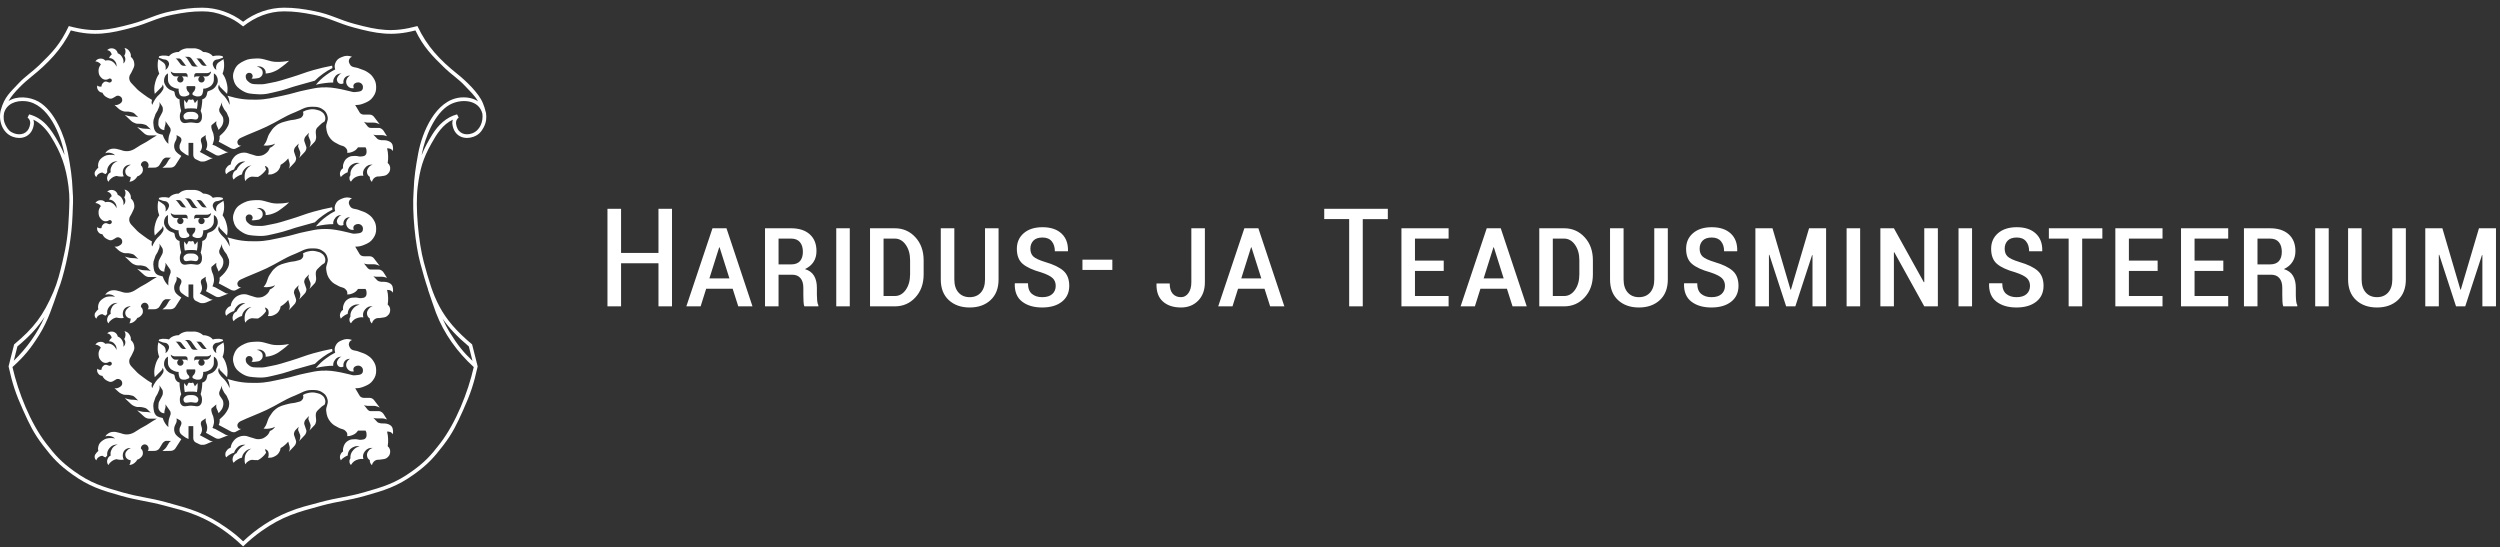 <svg width="297" height="65" viewBox="0 0 297 65" fill="none" xmlns="http://www.w3.org/2000/svg">
<rect x="0" y="0" width="297" height="65" fill="#333333" stroke="none"/>
<path d="M290.154 27.119H288.124V36.394H289.731V30.272L289.78 30.265L291.777 36.395H292.869L294.859 30.304L294.907 30.312V36.394H296.522V27.119H294.501L292.343 34.411H292.296L290.154 27.119ZM284.207 27.119V33.189C284.207 33.857 284.044 34.376 283.716 34.747C283.39 35.117 282.945 35.303 282.384 35.303C281.827 35.303 281.383 35.117 281.054 34.747C280.725 34.376 280.56 33.858 280.56 33.189V27.119H278.953V33.201C278.953 34.248 279.269 35.062 279.901 35.65C280.532 36.236 281.36 36.529 282.385 36.529C283.409 36.529 284.237 36.236 284.869 35.65C285.499 35.062 285.815 34.247 285.815 33.201V27.119H284.207ZM276.652 27.119H275.045V36.394H276.652V27.119ZM268.189 28.344H269.678C270.146 28.344 270.496 28.486 270.729 28.768C270.962 29.048 271.079 29.427 271.079 29.905C271.079 30.388 270.964 30.76 270.733 31.02C270.502 31.279 270.151 31.41 269.679 31.41H268.189L268.189 28.344ZM269.813 32.636C270.238 32.636 270.565 32.771 270.793 33.042C271.021 33.313 271.135 33.692 271.135 34.181V35.017C271.135 35.292 271.142 35.562 271.154 35.828C271.169 36.094 271.202 36.281 271.255 36.393L272.919 36.394V36.258C272.85 36.146 272.803 35.971 272.779 35.732C272.756 35.494 272.743 35.257 272.743 35.024V34.172C272.743 33.615 272.632 33.147 272.409 32.767C272.186 32.387 271.824 32.12 271.326 31.967C271.772 31.76 272.11 31.476 272.345 31.114C272.578 30.753 272.696 30.327 272.696 29.833C272.696 28.978 272.428 28.312 271.896 27.834C271.362 27.357 270.624 27.119 269.678 27.119H266.581V36.394H268.189V32.636C268.189 32.635 269.813 32.636 269.813 32.636ZM264.13 30.956H260.714V28.344H264.71V27.119H259.105V36.394H264.71V35.167H260.714V32.183H264.13C264.13 32.183 264.13 30.956 264.13 30.956ZM256.327 30.956H252.912V28.344H256.908V27.119H251.303V36.394H256.908V35.167H252.912V32.183H256.327C256.327 32.183 256.327 30.956 256.327 30.956ZM249.76 27.119H243.406V28.345H245.755V36.395H247.364V28.345H249.76L249.76 27.119ZM240.759 34.931C240.488 35.179 240.088 35.304 239.557 35.304C239.064 35.304 238.659 35.174 238.343 34.916C238.027 34.658 237.869 34.236 237.869 33.651H236.325L236.301 33.698C236.274 34.65 236.563 35.36 237.168 35.827C237.773 36.296 238.569 36.529 239.556 36.529C240.539 36.529 241.319 36.3 241.902 35.843C242.482 35.384 242.773 34.755 242.773 33.956C242.773 33.178 242.542 32.583 242.08 32.173C241.619 31.762 240.901 31.416 239.931 31.133C239.209 30.913 238.732 30.691 238.501 30.468C238.27 30.244 238.155 29.935 238.155 29.542C238.155 29.159 238.273 28.841 238.509 28.591C238.745 28.342 239.108 28.217 239.595 28.217C240.078 28.217 240.444 28.366 240.691 28.666C240.937 28.964 241.061 29.359 241.061 29.851L242.606 29.85L242.621 29.803C242.643 28.922 242.384 28.233 241.845 27.736C241.307 27.24 240.556 26.992 239.595 26.992C238.661 26.992 237.92 27.228 237.37 27.699C236.821 28.172 236.547 28.792 236.547 29.56C236.547 30.35 236.776 30.944 237.235 31.342C237.694 31.739 238.429 32.078 239.436 32.359C240.094 32.576 240.547 32.803 240.794 33.037C241.041 33.273 241.165 33.581 241.165 33.962C241.165 34.36 241.029 34.682 240.759 34.931ZM234.279 27.119H232.672V36.395H234.279V27.119ZM230.219 27.119H228.603V33.52L228.555 33.536L224.996 27.119H223.388V36.395H224.995V29.986L225.044 29.969L228.603 36.395H230.218L230.219 27.119ZM220.985 27.119H219.377V36.395H220.985V27.119ZM210.571 27.119H208.541V36.395H210.15V30.273L210.197 30.265L212.195 36.395H213.286L215.276 30.305L215.324 30.312V36.395H216.94V27.119H214.917L212.761 34.412H212.712C212.712 34.412 210.571 27.119 210.571 27.119ZM204.52 34.931C204.25 35.179 203.849 35.304 203.318 35.304C202.825 35.304 202.42 35.174 202.104 34.916C201.788 34.658 201.63 34.236 201.63 33.651H200.086L200.062 33.698C200.035 34.65 200.325 35.36 200.93 35.827C201.535 36.296 202.33 36.529 203.318 36.529C204.3 36.529 205.082 36.3 205.663 35.843C206.244 35.384 206.534 34.755 206.534 33.956C206.534 33.178 206.303 32.583 205.843 32.173C205.38 31.762 204.664 31.416 203.693 31.133C202.97 30.913 202.494 30.691 202.263 30.468C202.033 30.244 201.917 29.935 201.917 29.542C201.917 29.159 202.035 28.841 202.271 28.591C202.507 28.342 202.87 28.217 203.359 28.217C203.841 28.217 204.206 28.366 204.453 28.666C204.7 28.964 204.824 29.359 204.824 29.851L206.367 29.85L206.384 29.803C206.404 28.922 206.146 28.233 205.607 27.736C205.068 27.24 204.319 26.992 203.359 26.992C202.424 26.992 201.682 27.228 201.133 27.699C200.583 28.172 200.309 28.792 200.309 29.56C200.309 30.35 200.539 30.944 200.997 31.342C201.457 31.739 202.191 32.078 203.199 32.359C203.857 32.576 204.309 32.803 204.556 33.037C204.803 33.273 204.927 33.581 204.927 33.962C204.927 34.36 204.791 34.682 204.52 34.931ZM196.527 27.119V33.189C196.527 33.858 196.364 34.376 196.038 34.747C195.712 35.118 195.267 35.304 194.704 35.304C194.147 35.304 193.704 35.118 193.374 34.747C193.045 34.376 192.881 33.858 192.881 33.189V27.119H191.272V33.202C191.272 34.248 191.589 35.063 192.22 35.65C192.852 36.236 193.68 36.529 194.704 36.529C195.728 36.529 196.556 36.236 197.188 35.65C197.82 35.062 198.136 34.248 198.136 33.202V27.119H196.527ZM185.812 28.345C186.331 28.345 186.765 28.591 187.11 29.08C187.455 29.571 187.627 30.18 187.627 30.91V32.587C187.627 33.333 187.455 33.95 187.11 34.437C186.765 34.924 186.331 35.167 185.812 35.167H184.474V28.344L185.812 28.345ZM185.812 36.395C186.789 36.395 187.603 36.041 188.256 35.332C188.908 34.623 189.236 33.712 189.236 32.597V30.925C189.236 29.81 188.909 28.898 188.256 28.186C187.603 27.475 186.789 27.119 185.812 27.119H182.866V36.395H185.812ZM177.421 29.381H177.468L178.638 33.075H176.257L177.421 29.381ZM179.689 36.395H181.377L178.289 27.119H176.625L173.519 36.395H175.216L175.876 34.3H179.022L179.689 36.395ZM171.514 30.957H168.098V28.345H172.095V27.119H166.491V36.395H172.095V35.168H168.098V32.183H171.514V30.957ZM164.874 24.803H157.319V26.029H160.28V36.394L161.896 36.395V26.03H164.874L164.874 24.803ZM148.626 29.381H148.673L149.843 33.074H147.463L148.626 29.381ZM150.894 36.394H152.582L149.493 27.119H147.83L144.724 36.394H146.42L147.081 34.3H150.225C150.225 34.3 150.894 36.394 150.894 36.394ZM141.532 33.523C141.532 34.064 141.417 34.496 141.185 34.818C140.955 35.142 140.661 35.304 140.306 35.304C139.893 35.304 139.564 35.168 139.323 34.898C139.081 34.628 138.96 34.219 138.96 33.672H137.408L137.392 33.719C137.365 34.638 137.616 35.336 138.144 35.813C138.672 36.291 139.393 36.529 140.306 36.529C141.134 36.529 141.813 36.259 142.344 35.718C142.874 35.176 143.14 34.449 143.14 33.536V27.12H141.531L141.532 33.523ZM132.146 30.845H128.595V32.071H132.146V30.845ZM125.013 34.931C124.743 35.179 124.342 35.304 123.81 35.304C123.318 35.304 122.912 35.174 122.597 34.916C122.28 34.658 122.123 34.236 122.123 33.651H120.579L120.554 33.698C120.528 34.65 120.817 35.36 121.422 35.827C122.027 36.296 122.823 36.529 123.81 36.529C124.793 36.529 125.574 36.3 126.155 35.843C126.736 35.384 127.027 34.755 127.027 33.956C127.027 33.178 126.796 32.583 126.335 32.173C125.873 31.762 125.157 31.416 124.185 31.133C123.464 30.913 122.988 30.691 122.756 30.468C122.525 30.244 122.409 29.936 122.409 29.542C122.409 29.159 122.528 28.841 122.765 28.591C123.001 28.342 123.362 28.217 123.851 28.217C124.334 28.217 124.699 28.366 124.946 28.666C125.193 28.964 125.317 29.359 125.317 29.851L126.86 29.85L126.877 29.803C126.897 28.921 126.639 28.233 126.1 27.736C125.562 27.24 124.812 26.992 123.852 26.992C122.917 26.992 122.175 27.228 121.626 27.699C121.078 28.172 120.802 28.792 120.802 29.56C120.802 30.35 121.031 30.944 121.491 31.342C121.95 31.739 122.684 32.078 123.692 32.359C124.349 32.576 124.803 32.803 125.049 33.037C125.296 33.273 125.42 33.581 125.42 33.962C125.42 34.36 125.284 34.682 125.013 34.931ZM117.02 27.12V33.189C117.02 33.858 116.857 34.376 116.531 34.747C116.204 35.118 115.759 35.304 115.197 35.304C114.64 35.304 114.197 35.118 113.867 34.747C113.538 34.376 113.374 33.858 113.374 33.189V27.12H111.765V33.202C111.765 34.248 112.081 35.063 112.713 35.65C113.345 36.236 114.173 36.529 115.197 36.529C116.221 36.529 117.049 36.236 117.68 35.65C118.312 35.062 118.629 34.248 118.629 33.202V27.12H117.02ZM106.304 28.345C106.825 28.345 107.257 28.591 107.602 29.08C107.947 29.571 108.119 30.18 108.119 30.91V32.587C108.119 33.333 107.947 33.95 107.602 34.437C107.257 34.924 106.825 35.167 106.304 35.167H104.967V28.344L106.304 28.345ZM106.304 36.395C107.282 36.395 108.095 36.041 108.749 35.332C109.401 34.623 109.729 33.712 109.729 32.597V30.925C109.729 29.81 109.401 28.898 108.749 28.186C108.095 27.475 107.282 27.12 106.304 27.12H103.359V36.395H106.304ZM100.954 27.12H99.347V36.395H100.954V27.12ZM92.492 28.345H93.982C94.448 28.345 94.798 28.487 95.033 28.768C95.266 29.049 95.383 29.428 95.383 29.905C95.383 30.388 95.267 30.76 95.037 31.02C94.806 31.28 94.454 31.41 93.982 31.41H92.493L92.492 28.345ZM94.117 32.636C94.541 32.636 94.868 32.772 95.096 33.043C95.324 33.313 95.437 33.693 95.437 34.182V35.017C95.437 35.292 95.445 35.563 95.458 35.828C95.47 36.094 95.505 36.282 95.557 36.394L97.221 36.394V36.259C97.152 36.147 97.106 35.972 97.082 35.733C97.058 35.495 97.046 35.258 97.046 35.025V34.172C97.046 33.616 96.934 33.147 96.711 32.767C96.488 32.388 96.128 32.121 95.629 31.967C96.075 31.761 96.414 31.477 96.648 31.115C96.882 30.754 96.998 30.328 96.998 29.833C96.998 28.978 96.732 28.312 96.198 27.835C95.665 27.357 94.926 27.119 93.982 27.119H90.884V36.394H92.492V32.636C92.492 32.636 94.117 32.636 94.117 32.636ZM85.439 29.381H85.486L86.656 33.075H84.276L85.439 29.381ZM87.707 36.395H89.395L86.307 27.12H84.643L81.537 36.395H83.233L83.894 34.3H87.039C87.039 34.3 87.707 36.395 87.707 36.395ZM79.834 24.803H78.226V30.049H73.783V24.803H72.167V36.395H73.783V31.275H78.226V36.395H79.834V24.803Z" fill="white"/>
<path d="M23.48 45.638C23.487 45.952 23.459 46.273 23.397 46.581C23.155 46.519 22.923 46.519 22.674 46.519C22.431 46.519 22.19 46.523 21.952 46.581C21.879 46.219 21.864 45.866 21.868 45.503L22.195 45.892C22.225 45.826 22.364 45.476 22.44 45.459L22.458 45.451C22.549 45.499 22.573 45.495 22.677 45.495C22.781 45.495 22.807 45.499 22.905 45.446C22.99 45.482 23.043 45.655 23.078 45.728C23.106 45.786 23.133 45.848 23.152 45.892L23.481 45.504L23.48 45.638Z" fill="white"/>
<path d="M34.345 40.864C33.785 40.971 33.458 40.997 32.886 40.997C31.914 40.994 31.398 40.532 30.43 40.591C29.881 40.626 29.546 40.621 29.05 40.853C28.493 41.117 28.122 41.346 27.869 41.913C27.637 42.435 27.622 42.842 27.823 43.378C28.019 43.893 28.376 44.169 28.787 44.42C29.394 44.794 29.821 44.78 30.533 44.839C31.537 44.915 32.086 44.706 33.053 44.486C33.882 44.299 34.325 44.097 35.139 43.862C36.016 43.606 36.515 43.467 37.397 43.231C37.75 42.887 37.967 42.703 38.366 42.414C38.784 42.114 39.037 41.96 39.497 41.73L39.459 41.444C38.595 41.614 38.112 41.73 37.263 41.961C36.206 42.253 35.64 42.52 34.589 42.833C33.654 43.108 33.134 43.312 32.175 43.483C31.634 43.579 31.328 43.691 30.778 43.659C30.3 43.633 29.938 43.709 29.573 43.397C29.388 43.239 29.253 43.135 29.21 42.898C29.179 42.734 29.166 42.615 29.26 42.481C29.343 42.359 29.446 42.302 29.594 42.297C29.782 42.293 29.933 42.387 29.995 42.565C30.045 42.727 30.004 42.874 29.876 42.981C30.077 43 30.197 42.999 30.394 42.965C30.631 42.927 30.796 42.941 30.971 42.781C31.134 42.636 31.211 42.498 31.213 42.28C31.216 42.025 31.106 41.851 30.899 41.708C30.762 41.614 30.662 41.583 30.496 41.578C30.738 41.498 30.919 41.511 31.147 41.627C31.266 41.689 31.332 41.739 31.415 41.847C31.545 42.016 31.585 42.169 31.556 42.383C31.981 42.344 32.227 42.284 32.616 42.12C33.015 41.949 33.206 41.784 33.555 41.529C33.879 41.291 34.055 41.142 34.345 40.864Z" fill="white"/>
<path d="M22.682 46.935C22.396 46.935 22.186 46.935 21.976 47.127C21.919 47.175 21.882 47.207 21.846 47.273C21.77 47.412 21.784 47.537 21.849 47.681C21.985 47.975 22.353 47.779 22.682 47.779C23.008 47.779 23.374 47.975 23.513 47.681C23.577 47.537 23.589 47.413 23.513 47.273C23.477 47.207 23.441 47.175 23.386 47.127C23.172 46.935 22.963 46.935 22.682 46.935Z" fill="white"/>
<path d="M37.934 48.566C37.763 48.746 37.615 48.834 37.543 49.071C37.494 49.231 37.521 49.5 37.521 49.5L37.553 49.83C37.567 49.974 37.559 50.059 37.518 50.197C37.485 50.322 37.466 50.398 37.378 50.492L36.748 51.162C36.826 51.023 36.857 50.934 36.88 50.777C36.903 50.622 36.921 50.522 36.862 50.374L36.655 49.847C36.619 49.761 36.646 49.7 36.66 49.61C36.67 49.535 36.678 49.508 36.706 49.416L36.353 49.794C36.266 49.888 36.219 49.95 36.178 50.075C36.137 50.21 36.119 50.304 36.163 50.437L36.382 51.086C36.421 51.196 36.4 51.269 36.372 51.385C36.331 51.545 36.27 51.626 36.157 51.747L35.527 52.413C35.608 52.278 35.636 52.189 35.659 52.032C35.683 51.875 35.7 51.773 35.639 51.626L35.434 51.13C35.398 51.041 35.427 50.982 35.439 50.889C35.451 50.813 35.457 50.786 35.487 50.697L35.133 51.063C35.045 51.157 34.999 51.225 34.959 51.344C34.915 51.478 34.9 51.577 34.944 51.711L35.163 52.354C35.2 52.467 35.178 52.541 35.152 52.654C35.111 52.814 35.051 52.9 34.936 53.019L34.307 53.687C34.366 53.579 34.39 53.516 34.41 53.396C34.434 53.249 34.434 53.154 34.394 53.012L34.241 52.462C34.115 52.615 34.034 52.698 33.885 52.832C33.688 53.007 33.566 53.096 33.338 53.23C33.313 53.44 33.269 53.565 33.154 53.749C33.013 53.973 32.884 54.08 32.652 54.205C32.364 54.362 32.15 54.401 31.826 54.365C31.91 54.208 31.933 54.094 31.917 53.914C31.903 53.758 31.886 53.647 31.779 53.529C31.687 53.428 31.604 53.383 31.465 53.364C31.493 53.437 31.507 53.476 31.534 53.548C31.567 53.636 31.584 53.69 31.617 53.78C31.472 53.999 31.374 54.111 31.183 54.285C30.993 54.459 30.874 54.543 30.65 54.664C30.482 54.66 30.382 54.655 30.213 54.652C30.083 54.643 30.007 54.616 29.878 54.633C29.725 54.655 29.645 54.7 29.511 54.785C29.337 54.892 29.246 54.981 29.137 55.161C29.07 54.943 29.052 54.812 29.061 54.584C29.078 54.194 29.141 53.936 29.395 53.647C29.547 53.471 29.663 53.388 29.878 53.297C29.511 53.346 29.288 53.467 29.043 53.748C28.868 53.949 28.797 54.101 28.744 54.365C28.546 54.418 28.435 54.463 28.261 54.566C28.033 54.696 27.912 54.789 27.742 54.981C27.622 54.771 27.597 54.602 27.658 54.365C27.698 54.199 27.749 54.101 27.874 53.981C27.953 53.905 28.006 53.873 28.11 53.828C28.199 53.632 28.265 53.524 28.409 53.364C28.641 53.1 28.819 52.971 29.146 52.846C28.91 52.815 28.762 52.837 28.542 52.927C28.329 53.02 28.225 53.119 28.074 53.298C27.935 53.463 27.872 53.575 27.81 53.78C27.604 53.839 27.488 53.887 27.306 54C27.122 54.107 27.024 54.181 26.873 54.339C26.782 54.192 26.76 54.085 26.773 53.914C26.788 53.722 26.859 53.61 26.984 53.463C27.114 53.311 27.22 53.244 27.409 53.176C27.453 52.859 27.529 52.672 27.726 52.413C27.918 52.162 28.071 52.037 28.36 51.908C28.584 51.809 28.727 51.782 28.97 51.773C29.334 51.759 29.526 51.904 29.879 51.987C30.193 52.059 30.361 52.183 30.683 52.176C31.038 52.167 31.264 52.104 31.552 51.889C31.82 51.693 31.949 51.518 32.061 51.205C32.197 51.153 32.272 51.112 32.387 51.023C32.521 50.92 32.59 50.844 32.687 50.705C32.453 50.813 32.308 50.862 32.053 50.907C31.768 50.956 31.599 50.956 31.314 50.92C31.375 50.843 31.409 50.804 31.466 50.724C31.771 50.294 31.739 49.941 32.017 49.499C32.257 49.123 32.394 48.897 32.738 48.615C33.237 48.204 33.65 48.149 34.275 47.979C34.678 47.869 34.93 47.912 35.329 47.778C35.535 47.707 35.693 47.721 35.845 47.56C35.952 47.452 36.009 47.368 36.03 47.215C36.045 47.1 36.036 47.028 35.991 46.925C36.254 46.773 36.418 46.715 36.712 46.662C37.073 46.6 37.296 46.608 37.651 46.698C37.867 46.751 38.003 46.781 38.185 46.908C38.371 47.036 38.48 47.136 38.569 47.34C38.682 47.6 38.682 47.806 38.569 48.065C38.298 48.227 38.154 48.338 37.934 48.566Z" fill="white"/>
<path d="M46.681 51.095C46.654 50.912 46.632 50.8 46.52 50.657C46.406 50.51 46.247 50.447 46.124 50.389C46.005 50.336 45.763 50.304 45.632 50.304H45.48C45.34 50.304 45.258 50.308 45.123 50.268C44.992 50.232 44.904 50.215 44.81 50.121L44.353 49.634C44.417 49.665 44.463 49.675 44.536 49.688C44.599 49.697 44.635 49.702 44.697 49.702H45.352C45.496 49.702 45.578 49.72 45.718 49.754C45.821 49.777 45.876 49.795 45.975 49.836L45.625 49.277C45.542 49.147 45.494 49.067 45.367 48.977C45.24 48.888 45.147 48.844 44.988 48.844H44.17C44.036 48.844 43.949 48.853 43.829 48.79C43.714 48.733 43.674 48.66 43.593 48.562L43.236 48.111C43.317 48.155 43.369 48.17 43.457 48.191C43.532 48.204 43.574 48.214 43.649 48.214H44.366C44.541 48.214 44.642 48.241 44.807 48.289C44.929 48.33 44.998 48.357 45.113 48.419L44.448 47.548C44.377 47.459 44.333 47.409 44.235 47.356C44.122 47.289 44.045 47.267 43.916 47.267H43.283C43.16 47.267 43.083 47.263 42.971 47.213C42.856 47.159 42.786 47.12 42.725 47.012L42.198 46.127C42.626 46.123 42.88 46.074 43.278 45.909C43.74 45.716 44.028 45.57 44.319 45.163C44.612 44.752 44.706 44.425 44.687 43.92C44.669 43.496 44.584 43.241 44.353 42.885C44.135 42.547 43.941 42.399 43.604 42.182C43.268 41.962 43.023 41.939 42.653 41.781C42.231 41.596 41.791 41.708 41.574 41.302C41.473 41.114 41.399 40.967 41.464 40.762C41.528 40.57 41.639 40.458 41.828 40.39C41.377 40.23 41.037 40.238 40.595 40.431C40.289 40.566 40.091 40.673 39.922 40.964C39.74 41.281 39.711 41.548 39.821 41.896C39.391 42.115 39.159 42.263 38.77 42.55C38.234 42.947 37.954 43.21 37.523 43.719C37.939 43.617 38.178 43.572 38.602 43.519C38.984 43.469 39.204 43.455 39.589 43.452C39.572 43.232 39.601 43.095 39.705 42.9C39.894 42.55 40.18 42.373 40.58 42.367C40.405 42.433 40.312 42.509 40.203 42.661C40.059 42.866 39.961 43.055 40.057 43.288C40.141 43.487 40.289 43.608 40.509 43.618C40.629 43.627 40.708 43.603 40.811 43.536C40.779 43.403 40.782 43.318 40.815 43.184C40.907 42.827 41.215 42.607 41.583 42.634C41.468 42.689 41.411 42.737 41.328 42.836C41.078 43.127 41.049 43.509 41.277 43.819C41.468 44.077 41.729 44.179 42.045 44.122C41.997 44.039 41.981 43.982 41.978 43.885C41.976 43.603 42.265 43.434 42.549 43.434C42.852 43.439 43.106 43.658 43.12 43.962C43.15 44.574 42.626 44.529 42.199 44.582C41.921 44.623 41.764 44.525 41.49 44.471C41.092 44.395 40.876 44.31 40.476 44.239C39.599 44.076 39.09 43.993 38.201 44.039C37.504 44.073 37.118 44.19 36.433 44.321C35.325 44.534 34.728 44.783 33.622 45.007C32.389 45.252 31.689 45.477 30.433 45.489C29.088 45.507 28.308 45.4 27.019 45.025C27.158 45.271 27.212 45.432 27.256 45.708C27.28 45.865 27.278 45.955 27.278 46.111C27.148 45.793 27.051 45.623 26.858 45.343C26.604 44.962 26.322 44.849 26.089 44.455C26.035 44.359 25.987 44.31 25.956 44.204C25.924 44.091 25.915 44.019 25.942 43.904C25.96 43.814 25.985 43.761 26.041 43.686C26.041 43.769 26.053 43.819 26.089 43.891C26.117 43.94 26.135 43.967 26.174 44.005L26.978 44.807C27.069 44.253 27.051 43.907 26.898 43.367C26.782 42.965 26.679 42.743 26.441 42.398C26.574 42.039 26.616 41.816 26.626 41.429C26.633 41.134 26.616 40.965 26.547 40.678C26.371 40.783 26.275 40.848 26.109 40.969C25.998 41.053 25.914 41.081 25.83 41.192C25.732 41.319 25.697 41.416 25.673 41.577C25.655 41.724 25.664 41.813 25.709 41.952C25.545 41.854 25.459 41.758 25.374 41.585C25.294 41.42 25.241 41.3 25.29 41.121C25.329 40.987 25.387 40.919 25.491 40.831C25.656 40.688 25.818 40.743 26.023 40.675C26.215 40.61 26.322 40.569 26.509 40.492C26.5 40.453 26.491 40.433 26.477 40.398C26.46 40.367 26.447 40.346 26.425 40.317C26.148 40.246 25.978 40.232 25.689 40.256C25.531 40.27 25.442 40.285 25.291 40.326C25.084 40.095 24.917 39.986 24.62 39.894C24.437 39.835 24.325 39.822 24.137 39.826C23.896 39.616 23.725 39.523 23.418 39.438C23.139 39.362 22.967 39.396 22.681 39.396C22.392 39.396 22.22 39.362 21.941 39.438C21.636 39.523 21.461 39.616 21.224 39.826C21.033 39.822 20.921 39.835 20.738 39.894C20.443 39.986 20.273 40.094 20.07 40.326C19.915 40.285 19.825 40.27 19.67 40.256C19.381 40.232 19.211 40.246 18.933 40.317C18.915 40.344 18.906 40.362 18.888 40.393C18.87 40.432 18.861 40.451 18.849 40.492C19.035 40.57 19.143 40.61 19.335 40.675C19.54 40.743 19.702 40.688 19.866 40.831C19.975 40.919 20.03 40.987 20.067 41.121C20.117 41.3 20.063 41.42 19.982 41.585C19.897 41.759 19.815 41.854 19.647 41.952C19.694 41.814 19.702 41.724 19.683 41.577C19.662 41.416 19.625 41.319 19.526 41.192C19.442 41.081 19.36 41.053 19.25 40.969C19.084 40.848 18.986 40.782 18.812 40.669C18.745 40.96 18.728 41.132 18.731 41.429C18.741 41.816 18.785 42.039 18.92 42.398C18.678 42.743 18.575 42.965 18.459 43.367C18.307 43.907 18.29 44.253 18.384 44.807L19.183 44.005C19.223 43.967 19.241 43.94 19.267 43.891C19.303 43.819 19.317 43.77 19.317 43.686C19.374 43.761 19.398 43.814 19.418 43.904C19.442 44.019 19.433 44.091 19.403 44.204C19.369 44.31 19.324 44.359 19.267 44.455C19.036 44.85 18.754 44.962 18.499 45.343C18.307 45.623 18.213 45.797 18.079 46.111C18.029 46.002 18.014 45.931 18.011 45.811C18.011 45.696 18.026 45.628 18.068 45.524C17.641 45.28 17.404 45.123 17.012 44.822C16.637 44.537 16.399 44.392 16.093 44.038C15.726 43.618 15.296 43.369 15.356 42.818C15.388 42.531 15.556 42.415 15.663 42.147C15.796 41.817 15.975 41.638 15.958 41.281C15.942 40.896 15.823 40.648 15.542 40.391C15.562 40.169 15.532 40.025 15.422 39.824C15.274 39.551 15.091 39.413 14.786 39.341C14.889 39.513 14.918 39.64 14.905 39.842C14.894 40.02 14.853 40.128 14.755 40.276C14.859 40.417 14.893 40.535 14.889 40.712C14.879 40.918 14.812 41.057 14.652 41.195C14.702 40.913 14.669 40.726 14.536 40.477C14.398 40.222 14.255 40.087 13.988 39.975C13.907 39.619 13.616 39.387 13.25 39.391C13.031 39.393 12.888 39.453 12.733 39.607C12.927 39.632 13.055 39.71 13.164 39.872C13.226 39.966 13.255 40.032 13.268 40.141C13.191 40.19 13.155 40.226 13.098 40.294C13.031 40.377 13 40.436 12.966 40.544C13.25 40.556 13.433 40.645 13.615 40.861C13.809 41.084 13.87 41.29 13.836 41.579C13.777 41.408 13.723 41.312 13.603 41.178C13.303 40.852 12.946 40.745 12.514 40.847C12.343 40.664 12.163 40.595 11.913 40.611C11.651 40.629 11.475 40.727 11.329 40.946C11.498 40.953 11.601 40.986 11.744 41.08C11.856 41.147 11.909 41.202 11.985 41.308C11.914 41.392 11.878 41.445 11.83 41.547C11.727 41.763 11.696 41.91 11.712 42.147C11.73 42.41 11.776 42.582 11.945 42.781C12.129 42.996 12.302 43.13 12.582 43.116C12.673 43.111 12.727 43.094 12.816 43.066C12.915 43.036 12.964 42.96 13.066 42.971C13.316 43 13.403 43.335 13.066 43.451C12.977 43.482 12.924 43.42 12.832 43.402C12.717 43.375 12.661 43.322 12.545 43.336C12.392 43.348 12.303 43.418 12.206 43.535C12.102 43.658 12.067 43.759 12.064 43.92C11.951 43.954 11.874 43.954 11.762 43.92C11.678 43.894 11.629 43.864 11.561 43.803C11.504 44.018 11.535 44.189 11.664 44.373C11.793 44.555 11.942 44.637 12.163 44.653C12.307 44.952 12.468 45.11 12.767 45.252C12.912 45.323 13.004 45.373 13.164 45.369C13.366 45.364 13.455 45.252 13.634 45.168C13.754 45.114 13.804 45.034 13.936 45.02C14.077 45.003 14.169 45.025 14.285 45.101C14.451 45.213 14.525 45.355 14.519 45.552C14.514 45.808 14.326 45.942 14.094 46.054C13.92 46.133 13.791 46.15 13.602 46.111L14.018 46.499C14.162 46.629 14.249 46.699 14.424 46.781C14.607 46.865 14.729 46.906 14.928 46.906L15.007 46.905C15.206 46.905 15.319 46.905 15.509 46.955C15.716 47.003 15.854 47.022 16.001 47.168L16.431 47.589C16.323 47.548 16.255 47.534 16.139 47.518C16.045 47.498 15.992 47.49 15.898 47.49H15.796C15.577 47.49 15.452 47.468 15.237 47.42C15.072 47.383 14.983 47.356 14.826 47.302L15.505 47.946C15.643 48.079 15.733 48.147 15.908 48.228C16.095 48.311 16.21 48.352 16.412 48.352L16.492 48.351C16.689 48.351 16.805 48.351 16.998 48.401C17.198 48.449 17.337 48.472 17.489 48.615L17.927 49.035C17.82 48.994 17.753 48.981 17.637 48.964C17.542 48.946 17.489 48.941 17.396 48.941H17.26C17.042 48.941 16.916 48.914 16.703 48.871C16.537 48.83 16.448 48.807 16.291 48.749L17.078 49.451C17.177 49.541 17.234 49.593 17.355 49.648C17.485 49.705 17.565 49.737 17.704 49.737H18.638C17.847 50.174 17.637 50.402 16.944 50.756C16.187 51.144 15.787 51.663 14.937 51.608C14.61 51.587 14.441 51.475 14.12 51.407C13.91 51.363 13.794 51.309 13.584 51.305C13.303 51.305 13.122 51.328 12.884 51.475C12.701 51.587 12.609 51.676 12.499 51.86C12.713 51.783 12.856 51.769 13.084 51.81C13.334 51.851 13.479 51.922 13.67 52.092C13.482 52.051 13.375 52.037 13.182 52.043C12.805 52.052 12.559 52.083 12.248 52.294C11.945 52.504 11.762 52.686 11.678 53.047C11.632 53.248 11.632 53.379 11.678 53.58C11.584 53.65 11.535 53.701 11.463 53.794C11.342 53.947 11.249 54.04 11.243 54.232C11.24 54.428 11.297 54.562 11.445 54.688C11.516 54.478 11.619 54.357 11.812 54.25C11.942 54.179 12.03 54.152 12.182 54.147C12.236 54.191 12.266 54.215 12.33 54.25C12.41 54.295 12.458 54.313 12.548 54.334L12.733 54.116C12.701 53.762 12.774 53.521 13 53.244C13.268 52.922 13.568 52.789 13.988 52.812C13.598 52.919 13.366 53.124 13.218 53.494C13.125 53.722 13.111 53.874 13.152 54.116C12.978 54.205 12.889 54.298 12.803 54.473C12.673 54.75 12.691 55 12.867 55.25C12.978 55.055 13.071 54.955 13.25 54.816C13.455 54.665 13.598 54.598 13.85 54.549C13.979 54.588 14.055 54.602 14.189 54.616C14.39 54.638 14.507 54.633 14.704 54.597C14.623 54.45 14.596 54.352 14.586 54.181C14.568 53.77 14.743 53.427 15.122 53.278C15.284 53.217 15.388 53.203 15.556 53.23C15.382 53.276 15.284 53.333 15.159 53.463C14.961 53.659 14.84 53.843 14.89 54.115C14.926 54.324 15.011 54.454 15.19 54.566C15.306 54.637 15.387 54.664 15.524 54.669C15.523 54.776 15.515 54.833 15.489 54.937C15.462 55.062 15.435 55.128 15.373 55.245C15.64 55.214 15.802 55.147 16.007 54.977C16.154 54.855 16.224 54.767 16.31 54.602C16.449 54.566 16.529 54.526 16.644 54.431C16.88 54.24 17.018 54.025 16.971 53.722C16.944 53.535 16.883 53.422 16.744 53.297C16.716 53.033 16.931 52.796 17.196 52.793C17.475 52.793 17.687 53.075 17.647 53.351C17.633 53.445 17.611 53.497 17.553 53.575L18.366 53.565C18.491 53.56 18.566 53.543 18.678 53.484C18.808 53.422 18.879 53.368 18.951 53.248L19.277 52.707C19.336 52.608 19.38 52.556 19.479 52.489C19.567 52.421 19.625 52.373 19.737 52.376L20.323 52.381C20.256 52.421 20.22 52.447 20.163 52.506C20.117 52.556 20.088 52.581 20.054 52.645L19.79 53.087C19.708 53.225 19.638 53.288 19.522 53.395C19.439 53.475 19.387 53.515 19.294 53.582L20.263 53.564C20.394 53.564 20.468 53.547 20.581 53.489C20.706 53.427 20.778 53.368 20.853 53.247L21.541 52.174C21.392 52.044 20.907 51.809 20.764 51.406C20.7 51.237 20.679 51.128 20.688 50.947C20.693 50.795 20.72 50.71 20.774 50.562C20.822 50.419 20.894 50.362 20.939 50.219C20.975 50.107 20.993 50.045 20.997 49.928C20.997 49.84 20.992 49.785 20.97 49.696L21.325 49.892C21.408 49.938 21.453 49.978 21.502 50.062C21.551 50.152 21.562 50.214 21.556 50.312C21.551 50.416 21.506 50.464 21.476 50.562C21.419 50.722 21.35 50.799 21.331 50.969C21.315 51.134 21.319 51.246 21.39 51.402C21.476 51.599 21.613 51.657 21.782 51.797C21.998 51.97 22.141 52.05 22.395 52.157V50.622H22.961V52.042C22.961 52.171 22.976 52.252 23.043 52.36C23.097 52.456 23.145 52.51 23.243 52.56L23.695 52.779C23.855 52.854 23.97 52.854 24.146 52.845C24.288 52.837 24.369 52.814 24.499 52.761L25.313 52.408C25.209 52.42 25.147 52.417 25.044 52.391C24.932 52.364 24.882 52.309 24.779 52.252L23.725 51.69C23.851 51.587 23.909 51.474 23.957 51.309C24.003 51.17 24.003 51.081 23.994 50.935C23.98 50.791 23.939 50.719 23.909 50.582C23.888 50.496 23.86 50.452 23.86 50.366C23.855 50.277 23.86 50.228 23.89 50.148C23.919 50.081 23.935 50.035 23.997 49.996L24.448 49.696C24.436 49.773 24.431 49.816 24.431 49.898C24.431 49.996 24.445 50.049 24.464 50.148C24.49 50.268 24.534 50.326 24.566 50.447C24.597 50.577 24.615 50.653 24.615 50.783C24.62 51.037 24.577 51.189 24.464 51.416L25.553 52.02C25.661 52.078 25.729 52.114 25.853 52.123C25.973 52.136 26.044 52.132 26.156 52.087L27.157 51.694C27.052 51.712 26.987 51.706 26.889 51.68C26.773 51.649 26.724 51.599 26.621 51.541L25.586 50.974C25.522 50.939 25.483 50.93 25.419 50.908C25.348 50.881 25.308 50.862 25.232 50.84C25.282 50.764 25.291 50.72 25.318 50.639C25.357 50.524 25.38 50.456 25.401 50.336C25.451 50.063 25.419 49.893 25.366 49.62C25.317 49.335 25.183 49.205 25.137 48.92C25.11 48.84 25.102 48.79 25.107 48.707C25.108 48.621 25.093 48.554 25.155 48.502L25.701 48.045C25.687 48.126 25.682 48.174 25.687 48.26C25.687 48.326 25.689 48.363 25.701 48.429C25.728 48.557 25.785 48.621 25.835 48.747C25.888 48.876 25.919 48.952 25.968 49.086C26.058 49.002 26.106 48.948 26.184 48.845C26.321 48.675 26.401 48.572 26.468 48.363C26.526 48.192 26.544 48.085 26.537 47.906C26.522 47.719 26.509 47.603 26.406 47.447L26.136 47.049C26.071 46.951 26.049 46.875 26.04 46.759C26.025 46.602 26.072 46.514 26.136 46.366L26.406 45.744C26.371 45.856 26.361 45.931 26.374 46.048C26.386 46.133 26.398 46.187 26.436 46.262L26.652 46.669L26.928 47.03L27.201 47.661C27.24 47.888 27.24 48.027 27.201 48.255C27.146 48.536 27.053 48.679 26.905 48.93C26.665 49.336 26.232 49.677 26.084 49.823C26.084 49.823 26.1 49.94 26.099 50.015C26.093 50.202 26.058 50.309 25.983 50.485L27.384 51.234C27.496 51.294 27.563 51.328 27.686 51.342C27.804 51.352 27.886 51.36 27.993 51.302L28.677 50.936C28.578 50.97 28.501 50.967 28.408 50.918C28.302 50.868 28.266 50.792 28.225 50.685C28.127 50.422 28.326 50.163 28.557 50.05C29.493 49.599 30.471 49.26 31.666 48.702C33.008 48.071 33.678 47.527 35.059 46.982C35.804 46.692 36.204 46.333 37.007 46.333C37.505 46.333 37.838 46.324 38.26 46.592C38.465 46.723 38.584 46.808 38.718 47.008C38.837 47.187 38.872 47.308 38.919 47.513C39.035 48.009 38.698 48.299 38.751 48.8C38.813 49.367 38.922 49.721 39.287 50.154C39.592 50.515 39.87 50.613 40.286 50.842C40.565 50.989 40.804 50.949 41.026 51.177C41.13 51.279 41.202 51.346 41.242 51.493C41.275 51.609 41.275 51.691 41.242 51.811C41.474 51.815 41.61 51.793 41.827 51.708C42.153 51.583 42.333 51.445 42.529 51.159L43.43 51.158C43.518 51.31 43.545 51.413 43.548 51.588C43.551 51.784 43.548 51.932 43.415 52.078C43.276 52.226 43.125 52.212 42.926 52.244C42.648 52.289 42.488 52.169 42.206 52.177C41.892 52.191 41.687 52.172 41.409 52.329C41.098 52.504 40.945 52.695 40.823 53.031C40.746 53.253 40.73 53.397 40.756 53.629C40.629 53.714 40.565 53.781 40.489 53.915C40.344 54.179 40.344 54.42 40.489 54.684C40.631 54.519 40.726 54.433 40.908 54.318C41.055 54.22 41.145 54.173 41.308 54.117C41.328 53.634 41.568 53.29 42.01 53.097C42.269 52.985 42.455 52.967 42.73 53.031C42.408 53.097 42.218 53.204 41.995 53.446C41.708 53.759 41.603 54.045 41.627 54.468C41.535 54.593 41.506 54.696 41.515 54.849C41.526 55.018 41.574 55.122 41.693 55.237C41.921 54.861 42.17 54.675 42.596 54.567C42.812 54.513 42.944 54.505 43.166 54.531C43.069 54.173 43.13 53.888 43.365 53.597C43.612 53.293 43.901 53.173 44.288 53.213C44.059 53.279 43.925 53.369 43.781 53.562C43.651 53.745 43.579 53.888 43.6 54.115C43.621 54.365 43.722 54.531 43.934 54.664C43.925 54.789 43.937 54.869 43.983 54.981C44.035 55.106 44.086 55.173 44.189 55.254C44.225 55.079 44.278 54.976 44.403 54.847C44.491 54.757 44.555 54.718 44.668 54.664C44.857 54.584 44.988 54.637 45.189 54.597C45.524 54.535 45.77 54.575 46.023 54.347C46.211 54.181 46.309 54.038 46.344 53.787C46.392 53.466 46.298 53.225 46.057 53.01C46.108 52.681 46.119 52.493 46.108 52.157C46.095 51.809 46.067 51.613 45.984 51.273L46.09 51.273C46.196 51.273 46.22 51.287 46.36 51.323C46.462 51.344 46.582 51.456 46.653 51.595C46.704 51.407 46.711 51.288 46.681 51.095ZM25.077 42.129C25.067 42.276 25.018 42.392 24.906 42.517C24.786 42.651 24.687 42.727 24.526 42.727H24.129C24.232 42.829 24.316 42.909 24.316 43.072C24.316 43.282 24.146 43.451 23.936 43.451C23.726 43.451 23.557 43.282 23.557 43.072C23.557 42.964 23.601 42.868 23.672 42.799L23.744 42.728L23.311 42.727C23.213 42.727 23.154 42.781 23.079 42.858V42.751C23.079 42.683 23.075 42.627 23.079 42.574C23.089 42.461 23.192 42.334 23.311 42.334H24.58C24.754 42.334 24.951 42.254 25.077 42.129ZM23.706 40.593C23.775 40.593 23.816 40.61 23.874 40.644C23.934 40.677 23.963 40.704 24.007 40.762L24.419 41.294C24.45 41.333 24.455 41.365 24.485 41.396C24.531 41.436 24.564 41.451 24.62 41.463H24.286C24.186 41.463 24.124 41.445 24.034 41.396C23.95 41.345 23.913 41.294 23.851 41.213L23.519 40.775C23.491 40.735 23.476 40.713 23.44 40.677C23.396 40.636 23.368 40.619 23.318 40.593L23.706 40.593ZM22.365 40.39C22.461 40.39 22.522 40.422 22.605 40.477C22.677 40.52 22.716 40.556 22.766 40.628L23.252 41.329C23.284 41.37 23.302 41.391 23.338 41.427C23.397 41.484 23.436 41.513 23.507 41.547H23.061C22.958 41.547 22.889 41.525 22.806 41.463C22.741 41.415 22.723 41.365 22.681 41.294L22.279 40.677C22.239 40.615 22.216 40.579 22.161 40.526C22.086 40.458 22.033 40.425 21.937 40.391L22.365 40.39ZM21.256 40.593C21.324 40.593 21.363 40.61 21.421 40.644C21.483 40.677 21.515 40.704 21.556 40.762L21.971 41.294C21.998 41.333 22.003 41.365 22.037 41.396C22.078 41.436 22.114 41.451 22.17 41.463H21.838C21.734 41.463 21.672 41.445 21.588 41.396C21.497 41.345 21.462 41.294 21.401 41.213L21.073 40.775C21.042 40.735 21.023 40.713 20.987 40.677C20.945 40.636 20.916 40.619 20.866 40.593L21.256 40.593ZM20.781 42.334H22.047C22.123 42.334 22.168 42.37 22.226 42.44C22.304 42.53 22.28 42.641 22.28 42.751L22.268 42.847C22.203 42.782 22.15 42.728 22.047 42.728H21.614C21.722 42.83 21.802 42.909 21.802 43.072C21.802 43.282 21.631 43.452 21.424 43.452C21.216 43.452 21.047 43.282 21.047 43.072C21.047 42.964 21.087 42.868 21.159 42.8L21.235 42.729L20.837 42.728C20.672 42.728 20.578 42.652 20.458 42.518C20.346 42.393 20.292 42.277 20.287 42.129C20.408 42.254 20.604 42.334 20.781 42.334ZM20.256 49.255L20.104 49.693C20.059 49.816 20.054 49.898 20.031 50.027C19.99 50.305 19.983 50.46 20.003 50.738C19.92 50.671 19.875 50.626 19.804 50.545C19.728 50.46 19.697 50.408 19.635 50.319C19.496 50.103 19.438 49.97 19.353 49.738L19.335 49.662C19.088 49.585 18.705 49.558 18.496 49.296C18.302 49.054 18.284 48.853 18.241 48.548C18.2 48.295 18.2 48.142 18.241 47.887L18.477 47.192L18.717 46.785L18.905 46.339C18.941 46.25 18.95 46.191 18.959 46.097C18.972 45.969 18.966 45.886 18.932 45.762L19.264 46.267C19.344 46.392 19.347 46.49 19.347 46.633C19.35 46.79 19.338 46.889 19.264 47.026L18.932 47.652C18.838 47.831 18.829 47.957 18.82 48.162C18.811 48.358 18.789 48.488 18.876 48.666C19.009 48.942 19.218 49.081 19.522 49.104C19.526 48.974 19.531 48.899 19.556 48.773C19.581 48.63 19.629 48.557 19.652 48.415C19.662 48.352 19.665 48.317 19.67 48.251C19.67 48.165 19.665 48.117 19.652 48.032L20.201 48.817C20.26 48.899 20.263 48.96 20.269 49.054C20.278 49.134 20.279 49.184 20.256 49.255ZM25.703 43.786C25.599 43.973 25.509 44.071 25.335 44.203C25.151 44.343 25.013 44.363 24.802 44.453C24.755 44.475 24.723 44.47 24.683 44.505C24.639 44.545 24.639 44.594 24.616 44.652C24.583 44.751 24.598 44.809 24.566 44.907C24.526 45.027 24.5 45.104 24.417 45.206C24.302 45.341 24.204 45.403 24.031 45.443C24.029 45.688 24.017 45.833 23.986 46.078C23.951 46.373 23.914 46.537 23.836 46.828C23.883 46.918 23.905 46.975 23.937 47.073C23.986 47.234 24.002 47.328 23.995 47.498C23.986 47.731 23.973 47.887 23.83 48.07C23.553 48.428 23.13 48.191 22.682 48.191C22.23 48.191 21.805 48.427 21.529 48.07C21.387 47.887 21.372 47.731 21.364 47.498C21.358 47.328 21.374 47.235 21.421 47.073C21.453 46.975 21.476 46.918 21.524 46.828C21.444 46.537 21.413 46.373 21.372 46.078C21.341 45.833 21.332 45.689 21.328 45.443C21.154 45.403 21.055 45.341 20.943 45.206C20.859 45.104 20.831 45.027 20.792 44.907C20.761 44.809 20.774 44.752 20.744 44.652C20.72 44.595 20.724 44.545 20.676 44.505C20.64 44.469 20.605 44.475 20.558 44.453C20.345 44.363 20.207 44.343 20.024 44.203C19.849 44.071 19.76 43.973 19.657 43.786C19.537 43.572 19.47 43.427 19.488 43.184C19.5 43.045 19.505 43.015 19.541 42.879C19.561 42.808 19.604 42.729 19.635 42.664C19.674 42.593 19.71 42.558 19.768 42.5C19.831 42.438 19.875 42.406 19.952 42.367V43.058C19.952 43.316 20.001 43.478 20.152 43.685C20.291 43.876 20.422 43.952 20.64 44.056C20.849 44.152 20.988 44.184 21.225 44.189C21.207 44.35 21.216 44.448 21.257 44.604C21.301 44.765 21.315 44.881 21.44 44.988C21.565 45.096 21.678 45.1 21.841 45.105C21.998 45.114 22.092 45.096 22.235 45.029C22.346 44.975 22.472 44.962 22.495 44.842C22.503 44.788 22.495 44.757 22.476 44.709C22.444 44.602 22.356 44.577 22.297 44.485C22.249 44.404 22.217 44.356 22.19 44.265C22.162 44.18 22.141 44.127 22.154 44.042C22.162 43.975 22.149 43.883 22.216 43.883L23.141 43.882C23.207 43.882 23.195 43.974 23.206 44.042C23.221 44.126 23.194 44.179 23.167 44.265C23.14 44.355 23.111 44.403 23.06 44.483C23.001 44.577 22.912 44.601 22.881 44.708C22.865 44.756 22.854 44.788 22.863 44.841C22.885 44.961 23.01 44.975 23.122 45.028C23.265 45.095 23.359 45.113 23.515 45.104C23.681 45.1 23.793 45.095 23.918 44.987C24.043 44.88 24.058 44.764 24.102 44.604C24.146 44.447 24.15 44.349 24.138 44.188C24.369 44.183 24.508 44.151 24.72 44.055C24.938 43.952 25.066 43.875 25.205 43.684C25.357 43.478 25.407 43.315 25.407 43.057V42.366C25.483 42.406 25.526 42.437 25.59 42.499C25.65 42.558 25.688 42.593 25.723 42.664C25.756 42.728 25.799 42.808 25.818 42.879C25.857 43.014 25.86 43.045 25.871 43.184C25.889 43.427 25.823 43.572 25.703 43.786Z" fill="white"/>
<path d="M23.48 28.815C23.487 29.132 23.459 29.453 23.397 29.763C23.155 29.697 22.923 29.699 22.674 29.697C22.431 29.695 22.19 29.704 21.952 29.758C21.879 29.401 21.864 29.047 21.868 28.681L22.195 29.07C22.225 29.008 22.364 28.659 22.44 28.635L22.458 28.631C22.549 28.681 22.573 28.676 22.677 28.676C22.781 28.676 22.807 28.676 22.905 28.627C22.99 28.663 23.043 28.832 23.078 28.906C23.106 28.966 23.133 29.026 23.152 29.072L23.481 28.681C23.481 28.681 23.48 28.815 23.48 28.815Z" fill="white"/>
<path d="M34.345 24.043C33.785 24.149 33.458 24.179 32.886 24.178C31.914 24.176 31.398 23.712 30.43 23.773C29.881 23.806 29.546 23.802 29.05 24.036C28.493 24.299 28.122 24.527 27.869 25.093C27.637 25.615 27.622 26.023 27.823 26.56C28.019 27.073 28.376 27.349 28.787 27.601C29.394 27.975 29.821 27.961 30.533 28.016C31.537 28.095 32.086 27.883 33.053 27.667C33.882 27.48 34.325 27.279 35.139 27.042C36.016 26.787 36.515 26.648 37.397 26.413C37.75 26.066 37.967 25.884 38.366 25.595C38.784 25.293 39.037 25.14 39.497 24.909L39.459 24.625C38.595 24.796 38.112 24.909 37.263 25.142C36.206 25.435 35.64 25.7 34.589 26.012C33.654 26.287 33.134 26.492 32.175 26.661C31.634 26.759 31.328 26.872 30.778 26.841C30.3 26.814 29.938 26.889 29.573 26.577C29.388 26.421 29.253 26.314 29.21 26.078C29.179 25.916 29.166 25.794 29.26 25.659C29.343 25.539 29.446 25.481 29.594 25.475C29.782 25.471 29.933 25.566 29.995 25.744C30.045 25.904 30.004 26.051 29.876 26.162C30.077 26.181 30.197 26.177 30.394 26.144C30.631 26.107 30.796 26.119 30.971 25.96C31.134 25.816 31.211 25.678 31.213 25.46C31.216 25.203 31.106 25.032 30.899 24.886C30.762 24.794 30.662 24.762 30.496 24.757C30.738 24.676 30.919 24.692 31.147 24.808C31.266 24.869 31.332 24.917 31.415 25.026C31.545 25.197 31.585 25.347 31.556 25.559C31.981 25.523 32.227 25.463 32.616 25.298C33.015 25.128 33.206 24.962 33.555 24.707C33.879 24.468 34.055 24.322 34.345 24.043Z" fill="white"/>
<path d="M22.682 30.115C22.396 30.115 22.186 30.115 21.976 30.307C21.919 30.355 21.882 30.387 21.846 30.453C21.77 30.592 21.784 30.716 21.849 30.861C21.985 31.155 22.353 30.959 22.682 30.959C23.008 30.959 23.374 31.155 23.513 30.861C23.577 30.716 23.589 30.592 23.513 30.453C23.477 30.387 23.441 30.355 23.386 30.307C23.172 30.115 22.963 30.115 22.682 30.115Z" fill="white"/>
<path d="M37.934 31.745C37.763 31.925 37.615 32.011 37.543 32.25C37.494 32.41 37.521 32.679 37.521 32.679L37.553 33.008C37.567 33.153 37.559 33.236 37.518 33.375C37.485 33.496 37.466 33.576 37.378 33.67L36.748 34.336C36.826 34.2 36.857 34.112 36.88 33.954C36.903 33.799 36.921 33.697 36.862 33.549L36.655 33.027C36.619 32.942 36.646 32.88 36.66 32.786C36.67 32.711 36.678 32.684 36.706 32.595L36.353 32.972C36.266 33.068 36.219 33.129 36.178 33.252C36.137 33.388 36.119 33.481 36.163 33.616L36.382 34.26C36.421 34.369 36.4 34.446 36.372 34.562C36.331 34.719 36.27 34.803 36.157 34.922L35.527 35.587C35.608 35.454 35.636 35.364 35.659 35.209C35.683 35.053 35.7 34.95 35.639 34.803L35.434 34.304C35.398 34.218 35.427 34.159 35.439 34.067C35.451 33.99 35.457 33.964 35.487 33.876L35.133 34.241C35.045 34.336 34.999 34.397 34.959 34.522C34.915 34.655 34.9 34.75 34.944 34.886L35.163 35.531C35.2 35.641 35.178 35.718 35.152 35.83C35.111 35.99 35.051 36.075 34.936 36.191L34.307 36.862C34.366 36.755 34.39 36.687 34.41 36.571C34.434 36.424 34.434 36.331 34.394 36.183L34.241 35.632C34.115 35.789 34.034 35.873 33.885 36.008C33.688 36.183 33.566 36.271 33.338 36.403C33.313 36.616 33.269 36.74 33.154 36.919C33.013 37.146 32.884 37.25 32.652 37.376C32.364 37.535 32.15 37.577 31.826 37.541C31.91 37.379 31.933 37.269 31.917 37.09C31.903 36.928 31.886 36.822 31.779 36.705C31.687 36.602 31.604 36.558 31.465 36.535C31.493 36.607 31.507 36.649 31.534 36.721C31.567 36.812 31.584 36.864 31.617 36.955C31.472 37.17 31.374 37.286 31.183 37.46C30.993 37.635 30.874 37.719 30.65 37.84C30.482 37.835 30.382 37.831 30.213 37.825C30.083 37.817 30.007 37.786 29.878 37.81C29.725 37.831 29.645 37.876 29.511 37.956C29.337 38.069 29.246 38.158 29.137 38.337C29.07 38.117 29.052 37.983 29.061 37.757C29.078 37.371 29.141 37.112 29.395 36.821C29.547 36.647 29.663 36.562 29.878 36.468C29.511 36.517 29.288 36.642 29.043 36.919C28.869 37.126 28.797 37.277 28.744 37.541C28.546 37.594 28.435 37.639 28.261 37.742C28.033 37.869 27.912 37.965 27.742 38.158C27.622 37.947 27.597 37.778 27.658 37.541C27.698 37.374 27.749 37.273 27.874 37.156C27.953 37.08 28.006 37.044 28.11 37.005C28.199 36.807 28.265 36.702 28.409 36.535C28.641 36.272 28.819 36.148 29.146 36.018C28.91 35.991 28.762 36.009 28.542 36.102C28.329 36.194 28.225 36.296 28.074 36.469C27.935 36.637 27.872 36.75 27.81 36.955C27.604 37.014 27.488 37.063 27.306 37.173C27.122 37.283 27.024 37.358 26.873 37.51C26.782 37.367 26.76 37.26 26.773 37.09C26.788 36.893 26.859 36.785 26.984 36.638C27.114 36.486 27.22 36.415 27.409 36.353C27.453 36.035 27.529 35.847 27.726 35.588C27.918 35.338 28.071 35.21 28.36 35.085C28.584 34.987 28.727 34.96 28.97 34.951C29.334 34.937 29.526 35.08 29.879 35.164C30.193 35.237 30.361 35.36 30.683 35.352C31.038 35.341 31.264 35.279 31.552 35.066C31.82 34.87 31.95 34.697 32.061 34.385C32.197 34.331 32.272 34.285 32.387 34.201C32.521 34.096 32.59 34.023 32.687 33.883C32.453 33.99 32.308 34.039 32.053 34.082C31.768 34.132 31.599 34.134 31.314 34.099C31.375 34.023 31.409 33.978 31.466 33.898C31.771 33.474 31.739 33.121 32.017 32.68C32.257 32.304 32.394 32.077 32.738 31.795C33.237 31.384 33.65 31.331 34.275 31.16C34.678 31.049 34.93 31.093 35.329 30.96C35.535 30.887 35.693 30.898 35.845 30.741C35.952 30.632 36.009 30.549 36.03 30.397C36.045 30.281 36.036 30.21 35.991 30.102C36.254 29.954 36.418 29.897 36.712 29.843C37.073 29.781 37.296 29.786 37.651 29.879C37.867 29.932 38.003 29.962 38.185 30.089C38.371 30.218 38.48 30.312 38.569 30.522C38.682 30.778 38.682 30.984 38.569 31.243C38.298 31.403 38.154 31.518 37.934 31.745Z" fill="white"/>
<path d="M46.681 34.269C46.654 34.088 46.632 33.975 46.52 33.83C46.406 33.687 46.247 33.625 46.124 33.567C46.005 33.514 45.763 33.479 45.632 33.479L45.48 33.479C45.34 33.479 45.258 33.486 45.123 33.446C44.992 33.41 44.904 33.392 44.81 33.293L44.353 32.813C44.417 32.841 44.463 32.847 44.536 32.861C44.599 32.873 44.635 32.878 44.697 32.878H45.352C45.496 32.878 45.578 32.895 45.718 32.928C45.821 32.954 45.876 32.972 45.975 33.011L45.625 32.455C45.542 32.325 45.494 32.241 45.367 32.156C45.24 32.066 45.147 32.022 44.988 32.022H44.17C44.036 32.022 43.949 32.031 43.829 31.968C43.714 31.91 43.674 31.838 43.593 31.74L43.236 31.289C43.317 31.333 43.369 31.346 43.457 31.364C43.532 31.382 43.574 31.391 43.649 31.391H44.366C44.541 31.391 44.642 31.418 44.807 31.468C44.929 31.507 44.998 31.534 45.113 31.597L44.448 30.726C44.377 30.637 44.333 30.588 44.235 30.53C44.122 30.468 44.045 30.444 43.916 30.444H43.283C43.16 30.444 43.083 30.439 42.971 30.39C42.856 30.337 42.786 30.297 42.725 30.189L42.198 29.303C42.626 29.3 42.88 29.251 43.278 29.084C43.74 28.893 44.028 28.745 44.319 28.338C44.612 27.927 44.706 27.602 44.687 27.098C44.669 26.673 44.584 26.419 44.353 26.059C44.135 25.723 43.941 25.575 43.604 25.358C43.268 25.137 43.023 25.117 42.653 24.956C42.231 24.774 41.791 24.886 41.574 24.479C41.473 24.29 41.399 24.143 41.464 23.938C41.528 23.746 41.639 23.633 41.828 23.57C41.377 23.406 41.037 23.415 40.595 23.607C40.289 23.74 40.091 23.849 39.922 24.138C39.74 24.456 39.711 24.724 39.821 25.073C39.391 25.292 39.159 25.438 38.77 25.725C38.234 26.123 37.954 26.386 37.523 26.896C37.939 26.791 38.178 26.749 38.602 26.695C38.984 26.646 39.204 26.632 39.589 26.628C39.572 26.409 39.601 26.27 39.705 26.077C39.894 25.725 40.18 25.549 40.58 25.541C40.405 25.611 40.312 25.686 40.203 25.839C40.059 26.041 39.961 26.231 40.057 26.46C40.141 26.664 40.289 26.784 40.509 26.793C40.629 26.8 40.708 26.78 40.811 26.712C40.779 26.579 40.782 26.494 40.815 26.361C40.907 26.004 41.215 25.781 41.583 25.81C41.468 25.866 41.411 25.913 41.328 26.009C41.078 26.302 41.049 26.686 41.277 26.995C41.468 27.254 41.729 27.356 42.045 27.296C41.997 27.213 41.981 27.156 41.978 27.061C41.976 26.78 42.265 26.61 42.549 26.61C42.852 26.614 43.106 26.833 43.12 27.138C43.15 27.747 42.626 27.702 42.199 27.758C41.921 27.797 41.764 27.701 41.49 27.647C41.092 27.571 40.876 27.486 40.476 27.414C39.599 27.251 39.09 27.168 38.201 27.213C37.504 27.249 37.118 27.365 36.433 27.497C35.325 27.71 34.728 27.959 33.622 28.182C32.389 28.428 31.689 28.652 30.433 28.665C29.088 28.683 28.308 28.576 27.019 28.201C27.158 28.446 27.212 28.602 27.256 28.884C27.28 29.041 27.278 29.13 27.278 29.287C27.148 28.968 27.051 28.799 26.858 28.517C26.604 28.138 26.322 28.023 26.089 27.628C26.035 27.535 25.987 27.486 25.956 27.379C25.924 27.266 25.915 27.195 25.942 27.079C25.96 26.988 25.985 26.935 26.041 26.861C26.041 26.945 26.053 26.994 26.089 27.065C26.117 27.114 26.135 27.141 26.174 27.177L26.978 27.981C27.069 27.428 27.051 27.083 26.898 26.543C26.782 26.143 26.679 25.919 26.441 25.575C26.574 25.213 26.616 24.988 26.626 24.605C26.633 24.31 26.616 24.142 26.547 23.853C26.371 23.959 26.275 24.022 26.109 24.146C25.998 24.227 25.914 24.258 25.83 24.366C25.732 24.494 25.697 24.592 25.673 24.751C25.655 24.897 25.664 24.987 25.709 25.128C25.545 25.026 25.459 24.934 25.374 24.759C25.294 24.594 25.241 24.473 25.29 24.294C25.329 24.163 25.387 24.093 25.491 24.002C25.656 23.864 25.818 23.917 26.023 23.848C26.215 23.782 26.322 23.743 26.509 23.665C26.5 23.628 26.491 23.606 26.477 23.573C26.46 23.539 26.447 23.518 26.425 23.49C26.148 23.42 25.978 23.404 25.689 23.43C25.531 23.443 25.442 23.46 25.291 23.502C25.084 23.268 24.917 23.159 24.62 23.066C24.437 23.01 24.325 22.995 24.138 23.001C23.896 22.79 23.725 22.695 23.418 22.611C23.139 22.536 22.967 22.568 22.681 22.568C22.392 22.568 22.22 22.536 21.941 22.611C21.636 22.695 21.461 22.79 21.224 23.001C21.033 22.995 20.921 23.011 20.738 23.066C20.443 23.159 20.273 23.268 20.07 23.502C19.915 23.46 19.825 23.443 19.67 23.43C19.381 23.405 19.211 23.42 18.933 23.49C18.915 23.518 18.906 23.536 18.888 23.569C18.87 23.603 18.861 23.626 18.849 23.665C19.035 23.743 19.143 23.782 19.335 23.848C19.54 23.917 19.702 23.863 19.866 24.002C19.975 24.093 20.03 24.163 20.067 24.294C20.117 24.473 20.063 24.593 19.982 24.759C19.897 24.934 19.815 25.026 19.647 25.127C19.694 24.987 19.702 24.896 19.683 24.75C19.662 24.591 19.625 24.493 19.526 24.366C19.442 24.257 19.36 24.227 19.25 24.145C19.084 24.021 18.986 23.955 18.812 23.844C18.745 24.134 18.728 24.306 18.731 24.605C18.741 24.988 18.785 25.213 18.92 25.574C18.678 25.918 18.575 26.142 18.459 26.542C18.307 27.082 18.29 27.427 18.384 27.98L19.183 27.176C19.223 27.14 19.241 27.114 19.267 27.064C19.303 26.994 19.317 26.944 19.317 26.86C19.374 26.934 19.398 26.986 19.418 27.078C19.442 27.194 19.433 27.265 19.403 27.378C19.369 27.485 19.324 27.535 19.267 27.627C19.036 28.022 18.754 28.136 18.499 28.516C18.307 28.798 18.213 28.97 18.079 29.285C18.029 29.173 18.014 29.102 18.011 28.981C18.011 28.871 18.026 28.803 18.068 28.699C17.641 28.45 17.404 28.296 17.012 27.997C16.637 27.712 16.399 27.567 16.093 27.212C15.726 26.791 15.296 26.541 15.356 25.991C15.388 25.706 15.556 25.588 15.663 25.323C15.796 24.99 15.975 24.811 15.958 24.453C15.942 24.073 15.823 23.822 15.542 23.568C15.562 23.342 15.532 23.197 15.422 23C15.274 22.727 15.091 22.586 14.786 22.515C14.889 22.688 14.918 22.815 14.905 23.015C14.894 23.195 14.853 23.302 14.755 23.451C14.859 23.592 14.893 23.708 14.889 23.884C14.879 24.094 14.812 24.233 14.652 24.369C14.702 24.089 14.669 23.902 14.536 23.651C14.398 23.395 14.255 23.262 13.988 23.149C13.907 22.793 13.616 22.561 13.25 22.565C13.031 22.567 12.888 22.627 12.733 22.783C12.927 22.807 13.055 22.885 13.164 23.049C13.226 23.142 13.255 23.207 13.268 23.317C13.191 23.364 13.155 23.401 13.098 23.468C13.031 23.553 13 23.613 12.966 23.718C13.25 23.731 13.433 23.822 13.615 24.036C13.809 24.257 13.87 24.462 13.836 24.753C13.777 24.581 13.723 24.488 13.603 24.355C13.303 24.026 12.946 23.918 12.514 24.023C12.343 23.84 12.163 23.77 11.913 23.784C11.651 23.802 11.475 23.902 11.329 24.12C11.498 24.13 11.601 24.161 11.744 24.254C11.856 24.322 11.909 24.376 11.985 24.483C11.914 24.569 11.878 24.622 11.83 24.72C11.727 24.935 11.696 25.083 11.712 25.323C11.73 25.585 11.776 25.756 11.945 25.957C12.129 26.17 12.302 26.305 12.582 26.29C12.673 26.287 12.727 26.269 12.816 26.242C12.915 26.211 12.964 26.135 13.066 26.145C13.316 26.175 13.403 26.511 13.066 26.627C12.977 26.658 12.924 26.595 12.832 26.578C12.717 26.551 12.661 26.497 12.545 26.511C12.392 26.524 12.303 26.592 12.206 26.711C12.102 26.832 12.067 26.934 12.064 27.096C11.951 27.127 11.874 27.127 11.762 27.096C11.678 27.069 11.629 27.039 11.561 26.977C11.504 27.194 11.535 27.362 11.664 27.548C11.793 27.73 11.942 27.813 12.163 27.828C12.307 28.128 12.468 28.284 12.767 28.427C12.912 28.5 13.004 28.547 13.164 28.543C13.366 28.539 13.455 28.427 13.634 28.343C13.754 28.289 13.804 28.208 13.936 28.195C14.077 28.175 14.169 28.2 14.285 28.276C14.451 28.388 14.525 28.528 14.519 28.725C14.514 28.981 14.326 29.115 14.094 29.224C13.92 29.308 13.791 29.321 13.602 29.285L14.018 29.674C14.162 29.802 14.249 29.873 14.424 29.953C14.607 30.036 14.729 30.081 14.928 30.081L15.007 30.08C15.206 30.08 15.319 30.077 15.509 30.124C15.716 30.178 15.854 30.195 16.001 30.343L16.431 30.764C16.323 30.72 16.255 30.709 16.139 30.689C16.045 30.673 15.992 30.664 15.898 30.664H15.796C15.577 30.664 15.452 30.642 15.237 30.593C15.072 30.557 14.983 30.531 14.826 30.472L15.505 31.12C15.643 31.252 15.733 31.322 15.908 31.402C16.095 31.485 16.21 31.527 16.412 31.527H16.492C16.689 31.527 16.805 31.527 16.998 31.574C17.198 31.625 17.337 31.643 17.489 31.791L17.927 32.211C17.82 32.168 17.753 32.157 17.637 32.139C17.542 32.122 17.489 32.113 17.396 32.113H17.26C17.042 32.113 16.916 32.091 16.703 32.041C16.537 32.005 16.448 31.98 16.291 31.922L17.078 32.627C17.177 32.716 17.234 32.765 17.355 32.823C17.485 32.88 17.565 32.909 17.704 32.909H18.638C17.847 33.349 17.637 33.572 16.944 33.93C16.187 34.316 15.787 34.834 14.937 34.78C14.61 34.76 14.441 34.649 14.12 34.581C13.91 34.537 13.794 34.48 13.584 34.479C13.303 34.479 13.122 34.501 12.884 34.648C12.701 34.755 12.609 34.848 12.499 35.031C12.713 34.957 12.856 34.943 13.084 34.981C13.334 35.023 13.479 35.093 13.67 35.264C13.482 35.224 13.375 35.21 13.182 35.214C12.805 35.219 12.559 35.251 12.248 35.464C11.945 35.669 11.762 35.858 11.678 36.214C11.632 36.419 11.632 36.547 11.678 36.75C11.584 36.822 11.535 36.871 11.463 36.964C11.342 37.112 11.249 37.21 11.243 37.403C11.24 37.594 11.297 37.729 11.445 37.858C11.516 37.648 11.619 37.528 11.812 37.42C11.942 37.347 12.03 37.322 12.182 37.319C12.236 37.362 12.266 37.385 12.33 37.42C12.41 37.462 12.458 37.48 12.548 37.501L12.733 37.287C12.701 36.934 12.774 36.691 13 36.416C13.268 36.092 13.568 35.961 13.988 35.983C13.598 36.089 13.366 36.295 13.218 36.666C13.125 36.895 13.111 37.046 13.152 37.287C12.978 37.376 12.889 37.47 12.803 37.645C12.673 37.918 12.691 38.17 12.867 38.421C12.978 38.224 13.071 38.122 13.25 37.989C13.455 37.832 13.598 37.769 13.85 37.72C13.979 37.758 14.055 37.774 14.189 37.786C14.39 37.81 14.507 37.805 14.704 37.769C14.623 37.622 14.596 37.521 14.586 37.353C14.568 36.943 14.743 36.599 15.122 36.451C15.284 36.389 15.388 36.376 15.556 36.4C15.382 36.447 15.284 36.505 15.159 36.634C14.961 36.827 14.84 37.014 14.89 37.286C14.926 37.491 15.011 37.621 15.19 37.737C15.306 37.81 15.387 37.836 15.524 37.84C15.523 37.949 15.515 38.005 15.489 38.109C15.462 38.234 15.435 38.3 15.373 38.412C15.64 38.385 15.802 38.318 16.007 38.146C16.154 38.027 16.224 37.938 16.31 37.773C16.449 37.737 16.529 37.695 16.644 37.603C16.88 37.41 17.018 37.193 16.971 36.894C16.944 36.705 16.883 36.592 16.744 36.464C16.716 36.204 16.931 35.967 17.196 35.963C17.475 35.963 17.687 36.245 17.647 36.521C17.633 36.615 17.611 36.669 17.553 36.744L18.366 36.736C18.491 36.732 18.566 36.714 18.678 36.656C18.808 36.594 18.879 36.539 18.951 36.417L19.277 35.878C19.336 35.78 19.38 35.724 19.479 35.658C19.567 35.593 19.625 35.543 19.737 35.543L20.323 35.553C20.256 35.592 20.22 35.619 20.163 35.673C20.117 35.722 20.088 35.753 20.054 35.815L19.79 36.258C19.708 36.393 19.638 36.459 19.522 36.567C19.439 36.647 19.387 36.687 19.294 36.749L20.263 36.737C20.394 36.734 20.468 36.716 20.581 36.661C20.706 36.594 20.778 36.539 20.853 36.419L21.541 35.347C21.392 35.219 20.907 34.981 20.764 34.58C20.7 34.411 20.679 34.304 20.688 34.121C20.693 33.969 20.72 33.882 20.774 33.737C20.822 33.595 20.894 33.535 20.939 33.392C20.975 33.281 20.993 33.22 20.997 33.104C20.997 33.014 20.992 32.96 20.97 32.871L21.325 33.063C21.408 33.11 21.453 33.152 21.502 33.237C21.551 33.324 21.562 33.389 21.556 33.487C21.551 33.591 21.506 33.639 21.476 33.737C21.419 33.894 21.35 33.974 21.331 34.138C21.315 34.307 21.319 34.414 21.39 34.571C21.476 34.772 21.613 34.83 21.782 34.964C21.998 35.138 22.141 35.223 22.395 35.329V33.796H22.961V35.213C22.961 35.338 22.976 35.42 23.043 35.53C23.097 35.623 23.145 35.682 23.243 35.732L23.695 35.949C23.855 36.026 23.97 36.026 24.146 36.012C24.288 36.003 24.369 35.987 24.499 35.933L25.313 35.58C25.209 35.593 25.147 35.587 25.044 35.563C24.932 35.53 24.882 35.478 24.779 35.424L23.725 34.861C23.851 34.759 23.909 34.648 23.957 34.483C24.003 34.34 24.003 34.254 23.994 34.106C23.98 33.966 23.939 33.894 23.909 33.756C23.888 33.671 23.86 33.627 23.86 33.536C23.855 33.453 23.86 33.399 23.89 33.322C23.919 33.257 23.935 33.212 23.997 33.171L24.448 32.872C24.436 32.948 24.431 32.992 24.431 33.073C24.431 33.171 24.445 33.224 24.464 33.322C24.49 33.443 24.534 33.502 24.566 33.622C24.597 33.75 24.615 33.823 24.615 33.956C24.62 34.212 24.577 34.363 24.464 34.59L25.553 35.192C25.661 35.251 25.729 35.281 25.853 35.294C25.973 35.308 26.044 35.298 26.156 35.26L27.157 34.866C27.052 34.879 26.987 34.878 26.889 34.851C26.773 34.822 26.724 34.768 26.621 34.715L25.586 34.145C25.522 34.112 25.483 34.103 25.419 34.08C25.348 34.052 25.308 34.038 25.232 34.013C25.282 33.94 25.291 33.893 25.318 33.815C25.357 33.697 25.38 33.632 25.401 33.512C25.451 33.234 25.419 33.068 25.366 32.793C25.317 32.512 25.183 32.382 25.137 32.096C25.11 32.015 25.102 31.966 25.107 31.881C25.108 31.797 25.093 31.727 25.155 31.676L25.701 31.217C25.687 31.3 25.682 31.35 25.687 31.435C25.687 31.502 25.689 31.537 25.701 31.602C25.728 31.733 25.785 31.797 25.835 31.922C25.888 32.052 25.919 32.127 25.968 32.26C26.058 32.172 26.106 32.118 26.184 32.02C26.321 31.845 26.401 31.742 26.468 31.537C26.526 31.362 26.544 31.261 26.537 31.077C26.522 30.893 26.509 30.774 26.406 30.622L26.136 30.219C26.071 30.12 26.049 30.049 26.04 29.933C26.025 29.776 26.072 29.683 26.136 29.54L26.406 28.919C26.371 29.031 26.361 29.102 26.374 29.222C26.386 29.307 26.398 29.36 26.436 29.437L26.652 29.84L26.928 30.206L27.201 30.835C27.24 31.062 27.24 31.201 27.201 31.429C27.146 31.711 27.053 31.854 26.905 32.1C26.665 32.506 26.232 32.85 26.084 32.992C26.084 32.992 26.1 33.112 26.099 33.188C26.093 33.377 26.058 33.483 25.983 33.658L27.384 34.407C27.496 34.465 27.563 34.501 27.686 34.512C27.804 34.522 27.886 34.532 27.993 34.474L28.677 34.108C28.578 34.144 28.501 34.136 28.408 34.09C28.302 34.042 28.266 33.966 28.225 33.857C28.127 33.595 28.326 33.334 28.557 33.224C29.493 32.775 30.471 32.434 31.666 31.877C33.008 31.246 33.678 30.697 35.059 30.156C35.804 29.866 36.204 29.509 37.007 29.509C37.505 29.509 37.838 29.497 38.26 29.764C38.465 29.892 38.584 29.983 38.718 30.184C38.837 30.358 38.872 30.484 38.919 30.688C39.035 31.18 38.698 31.472 38.751 31.975C38.813 32.538 38.922 32.894 39.287 33.328C39.592 33.689 39.87 33.788 40.286 34.014C40.565 34.161 40.804 34.122 41.026 34.346C41.13 34.453 41.202 34.519 41.242 34.662C41.275 34.783 41.275 34.862 41.242 34.981C41.474 34.988 41.61 34.965 41.827 34.88C42.153 34.756 42.333 34.617 42.529 34.329H43.43C43.518 34.479 43.545 34.586 43.548 34.759C43.551 34.957 43.548 35.102 43.415 35.246C43.276 35.394 43.125 35.383 42.926 35.415C42.648 35.455 42.488 35.334 42.206 35.348C41.892 35.359 41.687 35.343 41.409 35.496C41.098 35.669 40.945 35.861 40.823 36.199C40.746 36.419 40.73 36.568 40.756 36.8C40.629 36.881 40.565 36.952 40.489 37.085C40.344 37.346 40.344 37.591 40.489 37.854C40.631 37.689 40.726 37.604 40.908 37.488C41.055 37.389 41.145 37.345 41.308 37.287C41.328 36.804 41.568 36.456 42.01 36.266C42.269 36.154 42.455 36.139 42.73 36.199C42.408 36.267 42.218 36.376 41.995 36.616C41.708 36.93 41.603 37.215 41.627 37.634C41.535 37.761 41.506 37.865 41.515 38.019C41.526 38.183 41.574 38.291 41.693 38.403C41.921 38.032 42.17 37.846 42.596 37.737C42.812 37.68 42.944 37.676 43.166 37.703C43.069 37.343 43.13 37.059 43.365 36.769C43.612 36.465 43.901 36.344 44.288 36.384C44.059 36.446 43.925 36.539 43.781 36.732C43.651 36.916 43.579 37.059 43.6 37.286C43.621 37.537 43.722 37.703 43.934 37.836C43.925 37.961 43.937 38.037 43.983 38.153C44.035 38.279 44.086 38.346 44.189 38.426C44.225 38.252 44.278 38.149 44.403 38.019C44.491 37.93 44.555 37.889 44.668 37.837C44.857 37.752 44.988 37.81 45.189 37.769C45.524 37.707 45.77 37.747 46.023 37.519C46.211 37.354 46.309 37.211 46.344 36.961C46.392 36.639 46.298 36.395 46.057 36.184C46.108 35.853 46.119 35.664 46.108 35.331C46.095 34.983 46.067 34.788 45.984 34.448H46.09C46.196 34.448 46.22 34.461 46.36 34.497C46.462 34.52 46.582 34.63 46.653 34.77C46.704 34.58 46.711 34.463 46.681 34.269ZM25.077 25.306C25.067 25.454 25.018 25.57 24.906 25.695C24.786 25.828 24.687 25.905 24.526 25.905H24.129C24.232 26.008 24.316 26.087 24.316 26.251C24.316 26.461 24.146 26.63 23.936 26.63C23.726 26.63 23.557 26.461 23.557 26.251C23.557 26.143 23.601 26.047 23.672 25.978L23.744 25.905H23.311C23.213 25.905 23.154 25.96 23.079 26.036V25.927C23.079 25.863 23.075 25.804 23.079 25.751C23.089 25.638 23.192 25.511 23.311 25.511H24.58C24.754 25.511 24.951 25.431 25.077 25.306ZM23.706 23.772C23.775 23.772 23.816 23.789 23.874 23.821C23.934 23.854 23.963 23.883 24.007 23.939L24.419 24.473C24.45 24.512 24.455 24.542 24.485 24.574C24.531 24.613 24.564 24.63 24.62 24.64H24.286C24.186 24.64 24.124 24.623 24.034 24.574C23.95 24.523 23.913 24.47 23.851 24.39L23.519 23.954C23.491 23.914 23.476 23.89 23.44 23.854C23.396 23.815 23.368 23.795 23.318 23.771L23.706 23.772ZM22.365 23.571C22.461 23.571 22.522 23.602 22.605 23.655C22.677 23.701 22.716 23.735 22.766 23.805L23.252 24.507C23.284 24.55 23.302 24.572 23.338 24.608C23.397 24.664 23.436 24.691 23.507 24.723H23.061C22.958 24.723 22.889 24.704 22.806 24.64C22.741 24.591 22.723 24.542 22.681 24.473L22.279 23.854C22.239 23.792 22.216 23.756 22.161 23.705C22.086 23.634 22.033 23.602 21.937 23.571L22.365 23.571ZM21.256 23.772C21.324 23.772 21.363 23.789 21.421 23.821C21.483 23.854 21.515 23.883 21.556 23.939L21.971 24.473C21.998 24.512 22.003 24.542 22.037 24.574C22.078 24.613 22.114 24.63 22.17 24.64H21.838C21.734 24.64 21.672 24.623 21.588 24.574C21.497 24.523 21.462 24.47 21.401 24.39L21.073 23.954C21.042 23.914 21.023 23.89 20.987 23.854C20.945 23.815 20.916 23.795 20.866 23.771L21.256 23.772ZM20.781 25.511H22.047C22.123 25.511 22.168 25.547 22.226 25.617C22.304 25.709 22.28 25.817 22.28 25.927L22.268 26.023C22.203 25.959 22.15 25.904 22.046 25.904L21.614 25.905C21.722 26.008 21.802 26.087 21.802 26.25C21.802 26.46 21.631 26.63 21.424 26.63C21.216 26.63 21.047 26.46 21.047 26.25C21.047 26.142 21.087 26.046 21.159 25.978L21.235 25.905H20.837C20.672 25.905 20.578 25.827 20.458 25.695C20.346 25.57 20.292 25.454 20.287 25.306C20.408 25.431 20.604 25.511 20.781 25.511ZM20.256 32.432L20.104 32.865C20.059 32.995 20.054 33.071 20.031 33.204C19.99 33.479 19.983 33.639 20.003 33.915C19.92 33.847 19.875 33.803 19.804 33.722C19.728 33.639 19.697 33.584 19.635 33.494C19.496 33.281 19.438 33.142 19.353 32.911L19.335 32.84C19.088 32.76 18.705 32.737 18.496 32.472C18.302 32.23 18.284 32.029 18.241 31.723C18.2 31.472 18.2 31.32 18.241 31.066L18.477 30.365L18.717 29.963L18.905 29.514C18.941 29.427 18.95 29.367 18.959 29.275C18.972 29.146 18.966 29.064 18.932 28.94L19.264 29.444C19.344 29.57 19.347 29.665 19.347 29.811C19.35 29.967 19.338 30.065 19.264 30.199L18.932 30.828C18.838 31.008 18.829 31.133 18.82 31.334C18.811 31.534 18.789 31.665 18.876 31.843C19.009 32.116 19.218 32.259 19.522 32.277C19.526 32.149 19.531 32.075 19.556 31.95C19.581 31.808 19.629 31.735 19.652 31.592C19.662 31.527 19.665 31.489 19.67 31.428C19.67 31.342 19.665 31.294 19.652 31.207L20.201 31.994C20.26 32.072 20.263 32.137 20.269 32.231C20.278 32.311 20.279 32.36 20.256 32.432ZM25.703 26.965C25.599 27.152 25.509 27.25 25.335 27.38C25.151 27.52 25.013 27.54 24.802 27.63C24.755 27.653 24.723 27.649 24.683 27.685C24.639 27.724 24.639 27.773 24.616 27.831C24.583 27.926 24.598 27.988 24.566 28.082C24.526 28.207 24.5 28.282 24.417 28.385C24.302 28.518 24.204 28.581 24.031 28.622C24.029 28.867 24.017 29.009 23.986 29.251C23.951 29.552 23.914 29.716 23.836 30.006C23.883 30.097 23.905 30.151 23.937 30.252C23.986 30.409 24.002 30.507 23.995 30.672C23.986 30.904 23.973 31.065 23.83 31.248C23.553 31.601 23.13 31.369 22.682 31.369C22.23 31.369 21.805 31.601 21.529 31.248C21.387 31.065 21.372 30.904 21.364 30.672C21.358 30.507 21.374 30.409 21.421 30.252C21.453 30.151 21.476 30.097 21.524 30.006C21.444 29.716 21.413 29.552 21.372 29.251C21.341 29.009 21.332 28.867 21.328 28.622C21.154 28.581 21.055 28.518 20.943 28.385C20.859 28.282 20.831 28.207 20.792 28.082C20.761 27.988 20.774 27.926 20.744 27.831C20.72 27.773 20.724 27.724 20.676 27.685C20.64 27.649 20.605 27.653 20.558 27.63C20.345 27.541 20.207 27.52 20.024 27.38C19.849 27.25 19.76 27.152 19.657 26.965C19.537 26.751 19.47 26.603 19.488 26.363C19.5 26.224 19.505 26.191 19.541 26.057C19.561 25.988 19.604 25.907 19.635 25.844C19.674 25.768 19.71 25.736 19.768 25.677C19.831 25.615 19.875 25.586 19.952 25.542V26.236C19.952 26.491 20.001 26.657 20.152 26.863C20.291 27.054 20.422 27.13 20.64 27.232C20.849 27.33 20.988 27.362 21.225 27.365C21.207 27.528 21.216 27.626 21.257 27.782C21.301 27.942 21.315 28.058 21.44 28.166C21.565 28.273 21.678 28.278 21.841 28.281C21.998 28.292 22.092 28.269 22.235 28.206C22.346 28.153 22.472 28.139 22.495 28.014C22.503 27.966 22.495 27.933 22.476 27.881C22.444 27.777 22.356 27.754 22.297 27.661C22.249 27.58 22.217 27.532 22.19 27.439C22.162 27.356 22.141 27.303 22.154 27.218C22.162 27.151 22.149 27.06 22.216 27.06H23.141C23.207 27.06 23.195 27.151 23.206 27.218C23.221 27.303 23.194 27.356 23.167 27.439C23.14 27.532 23.111 27.581 23.06 27.661C23.001 27.754 22.912 27.777 22.881 27.881C22.865 27.933 22.854 27.966 22.863 28.014C22.885 28.139 23.01 28.153 23.122 28.206C23.265 28.269 23.359 28.292 23.515 28.281C23.681 28.278 23.793 28.272 23.918 28.166C24.043 28.059 24.058 27.943 24.102 27.782C24.146 27.626 24.15 27.528 24.138 27.365C24.369 27.362 24.508 27.33 24.72 27.232C24.938 27.13 25.066 27.053 25.205 26.863C25.357 26.657 25.407 26.491 25.407 26.236V25.542C25.483 25.586 25.526 25.615 25.59 25.677C25.65 25.736 25.688 25.768 25.723 25.844C25.756 25.908 25.799 25.988 25.818 26.057C25.857 26.19 25.86 26.223 25.871 26.363C25.889 26.603 25.823 26.751 25.703 26.965Z" fill="white"/>
<path d="M23.48 11.991C23.487 12.305 23.459 12.627 23.397 12.935C23.155 12.872 22.923 12.873 22.674 12.871C22.431 12.871 22.19 12.88 21.952 12.933C21.879 12.574 21.864 12.221 21.868 11.857L22.195 12.245C22.225 12.18 22.364 11.832 22.44 11.811L22.458 11.806C22.549 11.854 22.573 11.85 22.677 11.85C22.781 11.85 22.807 11.852 22.905 11.8C22.99 11.836 23.043 12.008 23.078 12.081C23.106 12.14 23.133 12.2 23.152 12.245L23.481 11.857L23.48 11.991Z" fill="white"/>
<path d="M34.345 7.218C33.785 7.323 33.458 7.354 32.886 7.353C31.914 7.351 31.398 6.887 30.43 6.948C29.881 6.982 29.546 6.976 29.05 7.21C28.493 7.475 28.122 7.702 27.869 8.268C27.637 8.79 27.622 9.199 27.823 9.733C28.019 10.248 28.376 10.524 28.787 10.775C29.394 11.149 29.821 11.136 30.533 11.191C31.537 11.269 32.086 11.058 33.053 10.841C33.882 10.656 34.325 10.451 35.139 10.217C36.016 9.961 36.515 9.823 37.397 9.587C37.75 9.241 37.967 9.059 38.366 8.769C38.784 8.468 39.037 8.315 39.497 8.085L39.459 7.8C38.595 7.97 38.112 8.085 37.263 8.318C36.206 8.61 35.64 8.876 34.589 9.187C33.654 9.463 33.134 9.669 32.175 9.839C31.634 9.935 31.328 10.045 30.778 10.015C30.3 9.988 29.938 10.064 29.573 9.752C29.388 9.597 29.253 9.49 29.21 9.254C29.179 9.092 29.166 8.97 29.26 8.836C29.343 8.716 29.446 8.657 29.594 8.652C29.782 8.647 29.933 8.741 29.995 8.92C30.045 9.081 30.004 9.228 29.876 9.337C30.077 9.356 30.197 9.354 30.394 9.321C30.631 9.282 30.796 9.295 30.971 9.138C31.134 8.993 31.211 8.852 31.213 8.637C31.216 8.381 31.106 8.209 30.899 8.064C30.762 7.969 30.662 7.939 30.496 7.933C30.738 7.853 30.919 7.866 31.147 7.985C31.266 8.046 31.332 8.094 31.415 8.203C31.545 8.374 31.585 8.524 31.556 8.736C31.981 8.7 32.227 8.64 32.616 8.474C33.015 8.305 33.206 8.14 33.555 7.885C33.879 7.646 34.055 7.497 34.345 7.218Z" fill="white"/>
<path d="M22.682 13.289C22.396 13.289 22.186 13.29 21.976 13.481C21.919 13.532 21.882 13.561 21.846 13.627C21.77 13.769 21.784 13.891 21.849 14.035C21.985 14.331 22.353 14.133 22.682 14.133C23.008 14.133 23.374 14.331 23.513 14.035C23.577 13.891 23.589 13.769 23.513 13.627C23.477 13.561 23.441 13.531 23.386 13.481C23.172 13.29 22.963 13.289 22.682 13.289Z" fill="white"/>
<path d="M37.934 14.918C37.763 15.098 37.615 15.186 37.543 15.423C37.494 15.585 37.521 15.852 37.521 15.852L37.553 16.182C37.567 16.325 37.559 16.412 37.518 16.548C37.485 16.673 37.466 16.752 37.378 16.846L36.748 17.512C36.826 17.376 36.857 17.288 36.88 17.133C36.903 16.975 36.921 16.873 36.862 16.727L36.655 16.201C36.619 16.115 36.646 16.055 36.66 15.963C36.67 15.887 36.678 15.861 36.706 15.77L36.353 16.146C36.266 16.24 36.219 16.304 36.178 16.428C36.137 16.564 36.119 16.657 36.163 16.794L36.382 17.437C36.421 17.549 36.4 17.625 36.372 17.739C36.331 17.898 36.27 17.982 36.157 18.101L35.527 18.768C35.608 18.632 35.636 18.544 35.659 18.389C35.683 18.229 35.7 18.128 35.639 17.983L35.434 17.483C35.398 17.397 35.427 17.336 35.439 17.244C35.451 17.168 35.457 17.141 35.487 17.05L35.133 17.417C35.045 17.511 34.999 17.576 34.959 17.699C34.915 17.834 34.9 17.929 34.944 18.064L35.163 18.709C35.2 18.821 35.178 18.896 35.152 19.009C35.111 19.168 35.051 19.253 34.936 19.372L34.307 20.039C34.366 19.935 34.39 19.868 34.41 19.749C34.434 19.602 34.434 19.508 34.394 19.363L34.241 18.814C34.115 18.97 34.034 19.052 33.885 19.188C33.688 19.361 33.566 19.45 33.338 19.583C33.313 19.796 33.269 19.92 33.154 20.1C33.013 20.324 32.884 20.431 32.652 20.556C32.364 20.713 32.15 20.755 31.826 20.72C31.91 20.561 31.933 20.448 31.917 20.268C31.903 20.11 31.886 20.002 31.779 19.885C31.687 19.781 31.604 19.737 31.465 19.716C31.493 19.788 31.507 19.827 31.534 19.9C31.567 19.992 31.584 20.043 31.617 20.134C31.472 20.351 31.374 20.465 31.183 20.64C30.993 20.813 30.874 20.899 30.65 21.021C30.482 21.014 30.382 21.011 30.213 21.003C30.083 20.998 30.007 20.967 29.878 20.988C29.725 21.01 29.645 21.054 29.511 21.137C29.337 21.248 29.246 21.338 29.137 21.515C29.07 21.298 29.052 21.164 29.061 20.936C29.078 20.55 29.141 20.294 29.395 20.001C29.547 19.827 29.663 19.743 29.878 19.651C29.511 19.699 29.288 19.821 29.043 20.1C28.868 20.304 28.797 20.457 28.744 20.721C28.546 20.773 28.435 20.819 28.261 20.92C28.033 21.048 27.912 21.144 27.742 21.338C27.622 21.127 27.597 20.954 27.658 20.721C27.698 20.552 27.749 20.454 27.874 20.336C27.953 20.26 28.006 20.226 28.11 20.185C28.199 19.987 28.265 19.88 28.409 19.717C28.641 19.454 28.819 19.327 29.146 19.198C28.91 19.169 28.762 19.189 28.542 19.282C28.329 19.373 28.225 19.472 28.074 19.651C27.935 19.815 27.872 19.93 27.81 20.134C27.604 20.194 27.488 20.244 27.306 20.353C27.122 20.462 27.024 20.539 26.873 20.692C26.782 20.547 26.76 20.436 26.773 20.269C26.788 20.075 26.859 19.964 26.984 19.818C27.114 19.667 27.22 19.596 27.409 19.533C27.453 19.215 27.529 19.027 27.726 18.769C27.918 18.517 28.071 18.39 28.36 18.263C28.584 18.164 28.727 18.138 28.97 18.128C29.334 18.114 29.526 18.258 29.879 18.342C30.193 18.415 30.361 18.539 30.683 18.531C31.038 18.519 31.264 18.456 31.552 18.246C31.82 18.047 31.949 17.875 32.061 17.56C32.197 17.508 32.272 17.465 32.387 17.377C32.521 17.272 32.59 17.2 32.687 17.059C32.453 17.17 32.308 17.214 32.053 17.259C31.768 17.308 31.599 17.313 31.314 17.277C31.375 17.202 31.409 17.156 31.466 17.076C31.771 16.651 31.739 16.297 32.017 15.857C32.257 15.48 32.394 15.253 32.738 14.97C33.237 14.559 33.65 14.508 34.275 14.334C34.678 14.223 34.93 14.268 35.329 14.134C35.535 14.064 35.693 14.073 35.845 13.918C35.952 13.807 36.009 13.722 36.03 13.57C36.045 13.458 36.036 13.385 35.991 13.278C36.254 13.13 36.418 13.072 36.712 13.019C37.073 12.954 37.296 12.962 37.651 13.052C37.867 13.107 38.003 13.136 38.185 13.264C38.371 13.392 38.48 13.488 38.569 13.694C38.682 13.954 38.682 14.158 38.569 14.418C38.298 14.579 38.154 14.691 37.934 14.918Z" fill="white"/>
<path d="M46.681 17.446C46.654 17.267 46.632 17.152 46.52 17.009C46.406 16.861 46.247 16.799 46.124 16.745C46.005 16.69 45.763 16.655 45.632 16.655H45.48C45.34 16.655 45.258 16.662 45.123 16.621C44.992 16.586 44.904 16.569 44.81 16.472L44.353 15.988C44.417 16.016 44.463 16.025 44.536 16.038C44.599 16.049 44.635 16.054 44.697 16.054H45.352C45.496 16.054 45.578 16.07 45.718 16.105C45.821 16.13 45.876 16.149 45.975 16.189L45.625 15.629C45.542 15.499 45.494 15.418 45.367 15.33C45.24 15.241 45.147 15.196 44.988 15.196L44.17 15.196C44.036 15.196 43.949 15.205 43.829 15.145C43.714 15.086 43.674 15.014 43.593 14.914L43.236 14.465C43.317 14.508 43.369 14.521 43.457 14.541C43.532 14.558 43.574 14.566 43.649 14.566L44.366 14.566C44.541 14.566 44.642 14.591 44.807 14.643C44.929 14.682 44.998 14.709 45.113 14.771L44.448 13.902C44.377 13.812 44.333 13.76 44.235 13.705C44.122 13.641 44.045 13.617 43.916 13.617H43.283C43.16 13.617 43.083 13.614 42.971 13.563C42.856 13.514 42.786 13.47 42.725 13.363L42.198 12.477C42.626 12.477 42.88 12.426 43.278 12.26C43.74 12.068 44.028 11.919 44.319 11.512C44.612 11.101 44.706 10.776 44.687 10.272C44.669 9.848 44.584 9.591 44.353 9.236C44.135 8.897 43.941 8.751 43.604 8.533C43.268 8.314 43.023 8.291 42.653 8.132C42.231 7.948 41.791 8.06 41.574 7.655C41.473 7.464 41.399 7.318 41.464 7.113C41.528 6.92 41.639 6.808 41.828 6.744C41.377 6.58 41.037 6.59 40.595 6.783C40.289 6.914 40.091 7.024 39.922 7.313C39.74 7.632 39.711 7.901 39.821 8.248C39.391 8.467 39.159 8.612 38.77 8.9C38.234 9.297 37.954 9.561 37.523 10.07C37.939 9.968 38.178 9.923 38.602 9.87C38.984 9.823 39.204 9.807 39.589 9.803C39.572 9.584 39.601 9.445 39.705 9.252C39.894 8.9 40.18 8.724 40.58 8.719C40.405 8.787 40.312 8.861 40.203 9.014C40.059 9.216 39.961 9.406 40.057 9.636C40.141 9.839 40.289 9.962 40.509 9.97C40.629 9.977 40.708 9.955 40.811 9.887C40.779 9.754 40.782 9.669 40.815 9.536C40.907 9.179 41.215 8.957 41.583 8.984C41.468 9.041 41.411 9.089 41.328 9.184C41.078 9.479 41.049 9.862 41.277 10.172C41.468 10.429 41.729 10.531 42.045 10.472C41.997 10.39 41.981 10.333 41.978 10.238C41.976 9.954 42.265 9.785 42.549 9.787C42.852 9.787 43.106 10.01 43.12 10.312C43.15 10.924 42.626 10.877 42.199 10.935C41.921 10.971 41.764 10.875 41.49 10.822C41.092 10.748 40.876 10.662 40.476 10.588C39.599 10.425 39.09 10.342 38.201 10.387C37.504 10.423 37.118 10.54 36.433 10.671C35.325 10.885 34.728 11.136 33.622 11.357C32.389 11.604 31.689 11.826 30.433 11.842C29.088 11.857 28.308 11.75 27.019 11.373C27.158 11.618 27.212 11.779 27.256 12.058C27.28 12.213 27.278 12.304 27.278 12.46C27.148 12.145 27.051 11.974 26.858 11.692C26.604 11.312 26.322 11.198 26.089 10.805C26.035 10.709 25.987 10.661 25.956 10.555C25.924 10.441 25.915 10.369 25.942 10.253C25.96 10.161 25.985 10.111 26.041 10.036C26.041 10.12 26.053 10.169 26.089 10.241C26.117 10.29 26.135 10.317 26.174 10.354L26.978 11.155C27.069 10.602 27.051 10.259 26.898 9.719C26.782 9.316 26.679 9.095 26.441 8.75C26.574 8.388 26.616 8.165 26.626 7.781C26.633 7.486 26.616 7.316 26.547 7.028C26.371 7.132 26.275 7.198 26.109 7.321C25.998 7.404 25.914 7.432 25.83 7.541C25.732 7.669 25.697 7.767 25.673 7.926C25.655 8.072 25.664 8.163 25.709 8.304C25.545 8.203 25.459 8.109 25.374 7.935C25.294 7.769 25.241 7.648 25.29 7.47C25.329 7.338 25.387 7.268 25.491 7.18C25.656 7.04 25.818 7.093 26.023 7.023C26.215 6.959 26.322 6.919 26.509 6.841C26.5 6.802 26.491 6.782 26.477 6.75C26.46 6.714 26.447 6.696 26.425 6.665C26.148 6.595 25.978 6.582 25.689 6.606C25.531 6.62 25.442 6.635 25.291 6.679C25.084 6.445 24.917 6.336 24.62 6.244C24.437 6.187 24.325 6.172 24.137 6.177C23.896 5.965 23.725 5.872 23.418 5.788C23.139 5.712 22.967 5.745 22.681 5.745C22.392 5.745 22.22 5.711 21.941 5.788C21.636 5.872 21.461 5.965 21.224 6.177C21.033 6.172 20.921 6.187 20.738 6.244C20.443 6.336 20.273 6.444 20.07 6.679C19.915 6.635 19.825 6.62 19.67 6.606C19.381 6.582 19.211 6.596 18.933 6.665C18.915 6.696 18.906 6.714 18.888 6.744C18.87 6.78 18.861 6.801 18.849 6.841C19.035 6.919 19.143 6.959 19.335 7.023C19.54 7.093 19.702 7.04 19.866 7.18C19.975 7.268 20.03 7.338 20.067 7.47C20.117 7.648 20.063 7.769 19.982 7.935C19.897 8.109 19.815 8.203 19.647 8.304C19.694 8.163 19.702 8.073 19.683 7.926C19.662 7.766 19.625 7.668 19.526 7.541C19.442 7.432 19.36 7.404 19.25 7.321C19.084 7.196 18.986 7.131 18.812 7.019C18.745 7.309 18.728 7.481 18.731 7.781C18.741 8.165 18.785 8.388 18.92 8.75C18.678 9.095 18.575 9.317 18.459 9.719C18.307 10.259 18.29 10.602 18.384 11.155L19.183 10.353C19.223 10.316 19.241 10.289 19.267 10.241C19.303 10.168 19.317 10.118 19.317 10.036C19.374 10.11 19.398 10.161 19.418 10.252C19.442 10.368 19.433 10.441 19.403 10.554C19.369 10.66 19.324 10.708 19.267 10.804C19.036 11.198 18.754 11.311 18.499 11.691C18.307 11.974 18.213 12.145 18.079 12.46C18.029 12.35 18.014 12.279 18.011 12.158C18.011 12.045 18.026 11.979 18.068 11.874C17.641 11.627 17.404 11.471 17.012 11.174C16.637 10.887 16.399 10.741 16.093 10.386C15.726 9.969 15.296 9.718 15.356 9.167C15.388 8.88 15.556 8.764 15.663 8.499C15.796 8.167 15.975 7.987 15.958 7.63C15.942 7.248 15.823 6.998 15.542 6.743C15.562 6.518 15.532 6.372 15.422 6.175C15.274 5.902 15.091 5.764 14.786 5.691C14.889 5.865 14.918 5.99 14.905 6.192C14.894 6.371 14.853 6.477 14.755 6.626C14.859 6.768 14.893 6.884 14.889 7.062C14.879 7.271 14.812 7.408 14.652 7.546C14.702 7.267 14.669 7.077 14.536 6.828C14.398 6.573 14.255 6.438 13.988 6.326C13.907 5.968 13.616 5.736 13.25 5.741C13.031 5.744 12.888 5.804 12.733 5.958C12.927 5.982 13.055 6.061 13.164 6.225C13.226 6.317 13.255 6.382 13.268 6.494C13.191 6.541 13.155 6.575 13.098 6.643C13.031 6.73 13 6.788 12.966 6.894C13.25 6.908 13.433 6.998 13.615 7.212C13.809 7.433 13.87 7.64 13.836 7.93C13.777 7.759 13.723 7.664 13.603 7.53C13.303 7.202 12.946 7.093 12.514 7.2C12.343 7.015 12.163 6.947 11.913 6.962C11.651 6.977 11.475 7.077 11.329 7.296C11.498 7.305 11.601 7.337 11.744 7.431C11.856 7.5 11.909 7.553 11.985 7.659C11.914 7.744 11.878 7.797 11.83 7.898C11.727 8.111 11.696 8.261 11.712 8.499C11.73 8.763 11.776 8.934 11.945 9.135C12.129 9.348 12.302 9.482 12.582 9.469C12.673 9.465 12.727 9.445 12.816 9.418C12.915 9.39 12.964 9.311 13.066 9.322C13.316 9.352 13.403 9.686 13.066 9.802C12.977 9.833 12.924 9.773 12.832 9.753C12.717 9.727 12.661 9.675 12.545 9.686C12.392 9.7 12.303 9.77 12.206 9.886C12.102 10.007 12.067 10.111 12.064 10.271C11.951 10.305 11.874 10.305 11.762 10.271C11.678 10.244 11.629 10.214 11.561 10.153C11.504 10.371 11.535 10.538 11.664 10.723C11.793 10.905 11.942 10.988 12.163 11.006C12.307 11.303 12.468 11.459 12.767 11.602C12.912 11.674 13.004 11.725 13.164 11.721C13.366 11.714 13.455 11.605 13.634 11.521C13.754 11.464 13.804 11.385 13.936 11.369C14.077 11.351 14.169 11.376 14.285 11.453C14.451 11.561 14.525 11.703 14.519 11.9C14.514 12.156 14.326 12.292 14.094 12.399C13.92 12.482 13.791 12.497 13.602 12.46L14.018 12.849C14.162 12.979 14.249 13.049 14.424 13.129C14.607 13.212 14.729 13.255 14.928 13.255L15.007 13.255C15.206 13.255 15.319 13.253 15.509 13.302C15.716 13.353 15.854 13.371 16.001 13.517L16.431 13.937C16.323 13.897 16.255 13.885 16.139 13.867C16.045 13.85 15.992 13.842 15.898 13.842H15.796C15.577 13.842 15.452 13.817 15.237 13.769C15.072 13.733 14.983 13.708 14.826 13.649L15.505 14.295C15.643 14.428 15.733 14.496 15.908 14.575C16.095 14.659 16.21 14.703 16.412 14.703H16.492C16.689 14.703 16.805 14.7 16.998 14.749C17.198 14.803 17.337 14.82 17.489 14.964L17.927 15.386C17.82 15.344 17.753 15.332 17.637 15.313C17.542 15.298 17.489 15.291 17.396 15.291H17.26C17.042 15.291 16.916 15.265 16.703 15.218C16.537 15.182 16.448 15.156 16.291 15.098L17.078 15.801C17.177 15.89 17.234 15.943 17.355 15.997C17.485 16.056 17.565 16.085 17.704 16.085H18.638C17.847 16.528 17.637 16.752 16.944 17.106C16.187 17.493 15.787 18.013 14.937 17.958C14.61 17.938 14.441 17.826 14.12 17.758C13.91 17.714 13.794 17.659 13.584 17.659C13.303 17.657 13.122 17.679 12.884 17.825C12.701 17.935 12.609 18.029 12.499 18.21C12.713 18.132 12.856 18.12 13.084 18.158C13.334 18.2 13.479 18.271 13.67 18.444C13.482 18.402 13.375 18.39 13.182 18.393C12.805 18.399 12.559 18.431 12.248 18.644C11.945 18.851 11.762 19.038 11.678 19.396C11.632 19.599 11.632 19.727 11.678 19.93C11.584 20 11.535 20.049 11.463 20.142C11.342 20.293 11.249 20.391 11.243 20.582C11.24 20.776 11.297 20.911 11.445 21.038C11.516 20.827 11.619 20.707 11.812 20.599C11.942 20.526 12.03 20.502 12.182 20.5C12.236 20.544 12.266 20.567 12.33 20.599C12.41 20.642 12.458 20.66 12.548 20.683L12.733 20.466C12.701 20.112 12.774 19.869 13 19.596C13.268 19.271 13.568 19.139 13.988 19.162C13.598 19.266 13.366 19.474 13.218 19.847C13.125 20.073 13.111 20.225 13.152 20.466C12.978 20.554 12.889 20.648 12.803 20.824C12.673 21.099 12.691 21.35 12.867 21.601C12.978 21.406 13.071 21.303 13.25 21.166C13.455 21.012 13.598 20.95 13.85 20.899C13.979 20.936 14.055 20.953 14.189 20.965C14.39 20.988 14.507 20.983 14.704 20.95C14.623 20.799 14.596 20.701 14.586 20.532C14.568 20.123 14.743 19.778 15.122 19.629C15.284 19.567 15.388 19.553 15.556 19.578C15.382 19.627 15.284 19.686 15.159 19.813C14.961 20.007 14.84 20.192 14.89 20.465C14.926 20.672 15.011 20.801 15.19 20.916C15.306 20.989 15.387 21.015 15.524 21.022C15.523 21.126 15.515 21.185 15.489 21.288C15.462 21.412 15.435 21.481 15.373 21.593C15.64 21.565 15.802 21.496 16.007 21.325C16.154 21.205 16.224 21.12 16.31 20.954C16.449 20.916 16.529 20.874 16.644 20.781C16.88 20.587 17.018 20.373 16.971 20.071C16.944 19.882 16.883 19.77 16.744 19.644C16.716 19.383 16.931 19.146 17.196 19.143C17.475 19.14 17.687 19.424 17.647 19.699C17.633 19.795 17.611 19.846 17.553 19.923L18.366 19.913C18.491 19.911 18.566 19.893 18.678 19.836C18.808 19.771 18.879 19.718 18.951 19.595L19.277 19.057C19.336 18.958 19.38 18.902 19.479 18.837C19.567 18.772 19.625 18.724 19.737 18.724L20.323 18.729C20.256 18.773 20.22 18.796 20.163 18.854C20.117 18.902 20.088 18.933 20.054 18.991L19.79 19.436C19.708 19.572 19.638 19.636 19.522 19.743C19.439 19.825 19.387 19.864 19.294 19.93L20.263 19.914C20.394 19.913 20.468 19.894 20.581 19.839C20.706 19.774 20.778 19.716 20.853 19.597L21.541 18.524C21.392 18.395 20.907 18.159 20.764 17.759C20.7 17.587 20.679 17.478 20.688 17.297C20.693 17.144 20.72 17.057 20.774 16.912C20.822 16.772 20.894 16.709 20.939 16.567C20.975 16.457 20.993 16.393 20.997 16.277C20.997 16.188 20.992 16.135 20.97 16.048L21.325 16.239C21.408 16.287 21.453 16.33 21.502 16.414C21.551 16.501 21.562 16.564 21.556 16.663C21.551 16.766 21.506 16.815 21.476 16.912C21.419 17.072 21.35 17.152 21.331 17.316C21.315 17.487 21.319 17.594 21.39 17.75C21.476 17.948 21.613 18.006 21.782 18.143C21.998 18.317 22.141 18.401 22.395 18.507V16.971L22.961 16.972V18.392C22.961 18.52 22.976 18.601 23.043 18.709C23.097 18.805 23.145 18.862 23.243 18.91L23.695 19.127C23.855 19.205 23.97 19.205 24.146 19.193C24.288 19.186 24.369 19.168 24.499 19.112L25.313 18.759C25.209 18.774 25.147 18.767 25.044 18.741C24.932 18.712 24.882 18.658 24.779 18.602L23.725 18.04C23.851 17.938 23.909 17.827 23.957 17.66C24.003 17.52 24.003 17.429 23.994 17.283C23.98 17.143 23.939 17.07 23.909 16.932C23.888 16.848 23.86 16.803 23.86 16.715C23.855 16.63 23.86 16.578 23.89 16.499C23.919 16.433 23.935 16.386 23.997 16.347L24.448 16.047C24.436 16.123 24.431 16.168 24.431 16.248C24.431 16.347 24.445 16.402 24.464 16.499C24.49 16.619 24.534 16.679 24.566 16.799C24.597 16.928 24.615 17.001 24.615 17.133C24.62 17.388 24.577 17.541 24.464 17.769L25.553 18.371C25.661 18.431 25.729 18.463 25.853 18.476C25.973 18.487 26.044 18.481 26.156 18.437L27.157 18.047C27.052 18.06 26.987 18.056 26.889 18.03C26.773 17.999 26.724 17.949 26.621 17.892L25.586 17.322C25.522 17.289 25.483 17.281 25.419 17.256C25.348 17.228 25.308 17.213 25.232 17.189C25.282 17.117 25.291 17.067 25.318 16.988C25.357 16.873 25.38 16.808 25.401 16.688C25.451 16.412 25.419 16.246 25.366 15.968C25.317 15.688 25.183 15.555 25.137 15.273C25.11 15.189 25.102 15.14 25.107 15.055C25.108 14.973 25.093 14.901 25.155 14.85L25.701 14.392C25.687 14.477 25.682 14.525 25.687 14.609C25.687 14.676 25.689 14.714 25.701 14.777C25.728 14.909 25.785 14.971 25.835 15.095C25.888 15.226 25.919 15.301 25.968 15.434C26.058 15.348 26.106 15.294 26.184 15.195C26.321 15.022 26.401 14.919 26.468 14.711C26.526 14.539 26.544 14.434 26.537 14.252C26.522 14.068 26.509 13.949 26.406 13.796L26.136 13.396C26.071 13.297 26.049 13.224 26.04 13.106C26.025 12.951 26.072 12.86 26.136 12.715L26.406 12.093C26.371 12.207 26.361 12.28 26.374 12.398C26.386 12.484 26.398 12.535 26.436 12.612L26.652 13.015L26.928 13.379L27.201 14.011C27.24 14.237 27.24 14.375 27.201 14.602C27.146 14.885 27.053 15.029 26.905 15.276C26.665 15.682 26.232 16.024 26.084 16.169C26.084 16.169 26.1 16.287 26.099 16.364C26.093 16.552 26.058 16.659 25.983 16.833L27.384 17.584C27.496 17.644 27.563 17.677 27.686 17.689C27.804 17.701 27.886 17.709 27.993 17.65L28.677 17.284C28.578 17.319 28.501 17.313 28.408 17.267C28.302 17.215 28.266 17.143 28.225 17.034C28.127 16.77 28.326 16.509 28.557 16.399C29.493 15.947 30.471 15.608 31.666 15.049C33.008 14.421 33.678 13.873 35.059 13.331C35.804 13.04 36.204 12.682 37.007 12.683C37.505 12.684 37.838 12.67 38.26 12.938C38.465 13.067 38.584 13.155 38.718 13.357C38.837 13.533 38.872 13.656 38.919 13.861C39.035 14.354 38.698 14.645 38.751 15.148C38.813 15.712 38.922 16.068 39.287 16.501C39.592 16.863 39.87 16.963 40.286 17.186C40.565 17.338 40.804 17.294 41.026 17.522C41.13 17.629 41.202 17.693 41.242 17.838C41.275 17.959 41.275 18.038 41.242 18.156C41.474 18.163 41.61 18.139 41.827 18.055C42.153 17.93 42.333 17.79 42.529 17.505L43.43 17.504C43.518 17.656 43.545 17.76 43.548 17.935C43.551 18.132 43.548 18.279 43.415 18.423C43.276 18.57 43.125 18.559 42.926 18.591C42.648 18.633 42.488 18.513 42.206 18.523C41.892 18.535 41.687 18.52 41.409 18.674C41.098 18.848 40.945 19.039 40.823 19.376C40.746 19.599 40.73 19.742 40.756 19.978C40.629 20.059 40.565 20.13 40.489 20.263C40.344 20.523 40.344 20.769 40.489 21.031C40.631 20.866 40.726 20.782 40.908 20.664C41.055 20.568 41.145 20.523 41.308 20.465C41.328 19.982 41.568 19.636 42.01 19.443C42.269 19.333 42.455 19.315 42.73 19.376C42.408 19.445 42.218 19.552 41.995 19.794C41.708 20.105 41.603 20.391 41.627 20.814C41.535 20.939 41.506 21.042 41.515 21.198C41.526 21.363 41.574 21.468 41.693 21.582C41.921 21.208 42.17 21.022 42.596 20.915C42.812 20.858 42.944 20.851 43.166 20.881C43.069 20.518 43.13 20.235 43.365 19.945C43.612 19.641 43.901 19.521 44.288 19.561C44.059 19.625 43.925 19.718 43.781 19.911C43.651 20.095 43.579 20.238 43.6 20.464C43.621 20.714 43.722 20.879 43.934 21.015C43.925 21.139 43.937 21.215 43.983 21.331C44.035 21.455 44.086 21.521 44.189 21.604C44.225 21.428 44.278 21.327 44.403 21.198C44.491 21.106 44.555 21.067 44.668 21.016C44.857 20.93 44.988 20.986 45.189 20.948C45.524 20.884 45.77 20.923 46.023 20.697C46.211 20.531 46.309 20.388 46.344 20.137C46.392 19.819 46.298 19.573 46.057 19.36C46.108 19.032 46.119 18.841 46.108 18.507C46.095 18.159 46.067 17.962 45.984 17.623H46.09C46.196 17.623 46.22 17.637 46.36 17.673C46.462 17.697 46.582 17.806 46.653 17.945C46.704 17.755 46.71 17.637 46.68 17.442L46.681 17.446ZM25.077 8.48C25.067 8.628 25.018 8.746 24.906 8.869C24.786 9.002 24.687 9.081 24.526 9.081L24.129 9.08C24.232 9.182 24.316 9.261 24.316 9.424C24.316 9.634 24.146 9.803 23.936 9.803C23.726 9.803 23.557 9.634 23.557 9.424C23.557 9.316 23.601 9.22 23.672 9.153L23.744 9.08H23.311C23.213 9.08 23.154 9.134 23.079 9.213V9.103C23.079 9.037 23.075 8.98 23.079 8.926C23.089 8.814 23.192 8.687 23.311 8.687L24.58 8.688C24.754 8.688 24.951 8.606 25.077 8.48ZM23.706 6.948C23.775 6.948 23.816 6.963 23.874 6.996C23.934 7.03 23.963 7.059 24.007 7.114L24.419 7.649C24.45 7.686 24.455 7.716 24.485 7.749C24.531 7.789 24.564 7.804 24.62 7.816H24.286C24.186 7.816 24.124 7.799 24.034 7.749C23.95 7.698 23.913 7.647 23.851 7.565L23.519 7.13C23.491 7.091 23.476 7.064 23.44 7.03C23.396 6.991 23.368 6.973 23.318 6.948L23.706 6.948ZM22.365 6.745C22.461 6.745 22.522 6.778 22.605 6.829C22.677 6.876 22.716 6.908 22.766 6.981L23.252 7.681C23.284 7.724 23.302 7.746 23.338 7.782C23.397 7.837 23.436 7.865 23.507 7.9L23.061 7.9C22.958 7.9 22.889 7.88 22.806 7.816C22.741 7.766 22.723 7.718 22.681 7.649L22.279 7.03C22.239 6.968 22.216 6.931 22.161 6.88C22.086 6.81 22.033 6.778 21.937 6.747C21.937 6.746 22.365 6.745 22.365 6.745ZM21.256 6.948C21.324 6.948 21.363 6.963 21.421 6.996C21.483 7.03 21.515 7.059 21.556 7.114L21.971 7.649C21.998 7.686 22.003 7.716 22.037 7.749C22.078 7.789 22.114 7.804 22.17 7.816H21.838C21.734 7.816 21.672 7.799 21.588 7.749C21.497 7.698 21.462 7.647 21.401 7.565L21.073 7.13C21.042 7.091 21.023 7.064 20.987 7.03C20.945 6.991 20.916 6.973 20.866 6.948L21.256 6.948ZM20.781 8.687H22.047C22.123 8.687 22.168 8.723 22.226 8.793C22.304 8.883 22.28 8.994 22.28 9.104L22.268 9.198C22.203 9.134 22.15 9.081 22.047 9.081L21.614 9.08C21.722 9.182 21.802 9.261 21.802 9.424C21.802 9.634 21.631 9.803 21.424 9.803C21.216 9.803 21.047 9.634 21.047 9.424C21.047 9.316 21.087 9.22 21.159 9.153L21.235 9.08H20.837C20.672 9.08 20.578 9.002 20.458 8.869C20.346 8.746 20.292 8.628 20.287 8.48C20.408 8.606 20.604 8.687 20.781 8.687ZM20.256 15.608L20.104 16.043C20.059 16.169 20.054 16.248 20.031 16.382C19.99 16.655 19.983 16.815 20.003 17.09C19.92 17.024 19.875 16.98 19.804 16.898C19.728 16.815 19.697 16.762 19.635 16.669C19.496 16.456 19.438 16.322 19.353 16.089L19.335 16.013C19.088 15.937 18.705 15.912 18.496 15.646C18.302 15.405 18.284 15.203 18.241 14.9C18.2 14.647 18.2 14.495 18.241 14.243L18.477 13.543L18.717 13.139L18.905 12.689C18.941 12.603 18.95 12.545 18.959 12.45C18.972 12.32 18.966 12.241 18.932 12.115L19.264 12.622C19.344 12.746 19.347 12.841 19.347 12.989C19.35 13.143 19.338 13.239 19.264 13.377L18.932 14.004C18.838 14.183 18.829 14.309 18.82 14.512C18.811 14.711 18.789 14.841 18.876 15.02C19.009 15.294 19.218 15.437 19.522 15.454C19.526 15.325 19.531 15.252 19.556 15.125C19.581 14.983 19.629 14.911 19.652 14.768C19.662 14.704 19.665 14.667 19.67 14.602C19.67 14.517 19.665 14.47 19.652 14.384L20.201 15.17C20.26 15.248 20.263 15.313 20.269 15.409C20.278 15.487 20.279 15.534 20.256 15.608ZM25.703 10.139C25.599 10.328 25.509 10.424 25.335 10.557C25.151 10.695 25.013 10.716 24.802 10.807C24.755 10.827 24.723 10.826 24.683 10.858C24.639 10.901 24.639 10.948 24.616 11.008C24.583 11.102 24.598 11.164 24.566 11.259C24.526 11.384 24.5 11.459 24.417 11.559C24.302 11.693 24.204 11.756 24.031 11.797C24.029 12.045 24.017 12.183 23.986 12.428C23.951 12.726 23.914 12.891 23.836 13.18C23.883 13.273 23.905 13.326 23.937 13.427C23.986 13.585 24.002 13.683 23.995 13.85C23.986 14.082 23.973 14.24 23.83 14.423C23.553 14.779 23.13 14.544 22.682 14.544C22.23 14.544 21.805 14.778 21.529 14.423C21.387 14.24 21.372 14.082 21.364 13.85C21.358 13.683 21.374 13.585 21.421 13.427C21.453 13.326 21.476 13.273 21.524 13.18C21.444 12.891 21.413 12.726 21.372 12.428C21.341 12.184 21.332 12.045 21.328 11.797C21.154 11.756 21.055 11.693 20.943 11.559C20.859 11.459 20.831 11.383 20.792 11.259C20.761 11.164 20.774 11.102 20.744 11.008C20.72 10.948 20.724 10.901 20.676 10.858C20.64 10.826 20.605 10.827 20.558 10.807C20.345 10.716 20.207 10.696 20.024 10.557C19.849 10.424 19.76 10.328 19.657 10.139C19.537 9.925 19.47 9.78 19.488 9.537C19.5 9.399 19.505 9.365 19.541 9.232C19.561 9.163 19.604 9.082 19.635 9.019C19.674 8.944 19.71 8.909 19.768 8.853C19.831 8.79 19.875 8.761 19.952 8.719V9.41C19.952 9.668 20.001 9.831 20.152 10.038C20.291 10.23 20.422 10.307 20.64 10.406C20.849 10.505 20.988 10.536 21.225 10.539C21.207 10.702 21.216 10.8 21.257 10.959C21.301 11.118 21.315 11.235 21.44 11.342C21.565 11.448 21.678 11.452 21.841 11.459C21.998 11.466 22.092 11.447 22.235 11.38C22.346 11.329 22.472 11.314 22.495 11.191C22.503 11.14 22.495 11.109 22.476 11.058C22.444 10.952 22.356 10.93 22.297 10.837C22.249 10.756 22.217 10.708 22.19 10.615C22.162 10.534 22.141 10.48 22.154 10.395C22.162 10.327 22.149 10.235 22.216 10.235H23.141C23.207 10.235 23.195 10.327 23.206 10.395C23.221 10.481 23.194 10.533 23.167 10.615C23.14 10.708 23.111 10.757 23.06 10.837C23.001 10.93 22.912 10.952 22.881 11.058C22.865 11.109 22.854 11.141 22.863 11.191C22.885 11.314 23.01 11.328 23.122 11.38C23.265 11.447 23.359 11.466 23.515 11.459C23.681 11.452 23.793 11.448 23.918 11.342C24.043 11.235 24.058 11.118 24.102 10.959C24.146 10.8 24.15 10.702 24.138 10.539C24.369 10.536 24.508 10.505 24.72 10.406C24.938 10.307 25.066 10.23 25.205 10.038C25.357 9.831 25.407 9.667 25.407 9.41V8.719C25.483 8.761 25.526 8.79 25.59 8.853C25.65 8.909 25.688 8.944 25.723 9.019C25.756 9.081 25.799 9.163 25.818 9.232C25.857 9.365 25.86 9.399 25.871 9.537C25.889 9.78 25.823 9.925 25.703 10.139Z" fill="white"/>
<path d="M50.089 18.433C50.416 17.61 50.838 16.806 51.387 15.935C52.07 14.846 53.028 13.917 54.3 13.586L54.49 13.968C54.144 14.243 54.126 14.583 54.236 14.988C54.478 15.879 55.309 16.133 56.104 15.838C57.025 15.498 57.42 14.45 57.311 13.526C56.908 11.779 54.721 11.716 53.418 12.444C51.605 13.457 50.461 16.426 50.119 18.269L50.089 18.433ZM53.801 14.216C52.598 14.774 51.875 15.931 51.253 17.047C50.238 18.862 49.9 20.054 49.631 22.127C49.31 24.592 49.728 28.845 50.351 31.154C51.501 35.401 52.261 37.721 56.086 40.913L56.747 43.53C56.28 45.628 55.901 46.774 55.02 48.729C54.249 50.436 53.786 51.437 52.634 52.942C51.496 54.429 50.736 55.236 49.209 56.335C47.161 57.807 45.705 58.243 43.314 58.919C41.377 59.469 40.168 59.537 38.193 60.073C35.31 60.855 33.56 61.328 31.071 63.087C30.265 63.657 29.594 64.23 28.882 64.913C27.268 63.367 25.469 62.097 23.388 61.245C21.956 60.659 21.075 60.481 19.572 60.073C17.596 59.537 16.387 59.469 14.452 58.919C12.06 58.243 10.602 57.807 8.555 56.335C7.027 55.236 6.267 54.429 5.13 52.942C3.978 51.436 3.515 50.435 2.744 48.728C1.862 46.774 1.485 45.628 1.018 43.529L1.679 40.913C4.027 38.954 5.131 37.498 6.339 34.692C6.834 33.54 7.123 32.375 7.411 31.161C7.924 28.994 8.097 27.731 8.187 25.507C8.241 24.189 8.303 23.435 8.134 22.126C7.828 19.766 7.261 18.156 6.01 16.166C5.522 15.39 4.808 14.607 3.964 14.216C4.082 14.546 4.032 14.802 3.949 15.104C3.64 16.243 2.546 16.628 1.509 16.246C0.244 15.776 -0.234 14.247 0.107 13.035C0.54 11.497 1.216 10.962 2.249 9.86C2.977 9.082 3.867 8.506 4.63 7.767C6.265 6.183 7.155 5.25 8.175 3.096C11.126 3.896 12.784 3.611 15.648 2.841C17.492 2.346 18.482 1.706 20.382 1.329C21.784 1.051 22.799 0.913 24.021 0.913C25.758 0.913 27.507 1.531 28.883 2.584C30.259 1.531 32.008 0.913 33.745 0.913C34.967 0.913 35.982 1.051 37.382 1.329C39.284 1.706 40.272 2.346 42.118 2.841C44.971 3.608 46.649 3.893 49.59 3.096C50.739 5.524 52.257 7.13 54.322 8.78C55.331 9.586 56.874 11.041 57.364 12.246C57.508 12.601 57.632 12.949 57.703 13.297C57.715 13.342 57.727 13.388 57.739 13.433C57.82 13.994 57.772 14.551 57.457 15.135C57.166 15.676 56.862 16.02 56.256 16.246C55.221 16.628 54.126 16.242 53.815 15.104C53.735 14.802 53.684 14.546 53.801 14.216C53.801 14.216 53.801 14.216 53.801 14.216ZM1.637 42.861C3.178 41.353 4.448 39.597 5.313 37.62C4.487 38.905 3.503 39.953 2.067 41.158L1.637 42.861ZM7.669 18.408L7.645 18.269C7.234 16.051 5.753 12.266 3.004 12.018C1.919 11.919 0.794 12.307 0.479 13.427C0.384 13.919 0.412 14.412 0.692 14.929C0.949 15.408 1.182 15.661 1.66 15.838C2.455 16.133 3.286 15.88 3.528 14.989C3.639 14.583 3.621 14.244 3.275 13.969L3.465 13.586C5.177 14.031 6.08 15.377 6.893 16.835C7.21 17.403 7.463 17.913 7.669 18.408ZM56.283 43.609C54.322 41.817 52.747 39.651 51.796 37.163C51.481 36.337 51.22 35.477 50.835 34.379L50.853 34.372C50.528 33.438 50.244 32.42 49.932 31.268C49.347 29.104 48.941 25.253 49.136 22.7C49.195 21.038 49.387 19.835 49.69 18.191C50.145 15.738 51.74 11.853 54.719 11.582C55.466 11.516 56.215 11.655 56.789 12.037C56.396 11.342 55.879 10.888 55.198 10.16C54.475 9.388 53.588 8.815 52.831 8.081C51.325 6.621 50.296 5.571 49.351 3.612C46.564 4.346 44.698 3.988 42.004 3.263C40.169 2.771 39.188 2.133 37.297 1.757C35.931 1.485 34.937 1.349 33.745 1.349C31.921 1.349 30.297 2.027 28.882 3.139C28.07 2.502 27.622 2.221 26.661 1.856C25.673 1.485 24.987 1.349 24.02 1.349C22.826 1.349 21.835 1.485 20.467 1.757C18.577 2.133 17.593 2.771 15.76 3.263C13.066 3.988 11.2 4.346 8.413 3.612C7.326 5.866 5.645 7.58 3.714 9.123C2.882 9.787 1.606 10.967 1.005 12.008C1.998 11.369 3.489 11.469 4.558 12.064C6.499 13.15 7.703 16.2 8.073 18.191C8.376 19.835 8.568 21.034 8.633 22.695C8.718 23.68 8.667 24.403 8.62 25.526C8.517 28.097 8.087 30.615 7.378 33.084C7.258 33.505 7.12 33.921 6.934 34.391C6.268 36.3 5.739 38.056 4.663 39.778C3.633 41.428 2.892 42.32 1.481 43.608C2.164 46.612 3.599 50.224 5.476 52.677C6.593 54.139 7.324 54.914 8.809 55.982C10.792 57.407 12.187 57.825 14.57 58.501C16.503 59.05 17.712 59.118 19.685 59.653C22.638 60.454 24.393 60.928 26.945 62.732C27.747 63.299 28.208 63.672 28.882 64.311C30.426 62.847 32.24 61.648 34.211 60.841C35.662 60.248 36.555 60.066 38.079 59.653C40.053 59.118 41.26 59.05 43.194 58.501C45.578 57.825 46.973 57.407 48.956 55.982C50.439 54.914 51.172 54.139 52.289 52.677C54.166 50.224 55.599 46.613 56.283 43.609ZM52.583 37.868C52.836 38.433 53.122 38.991 53.467 39.545C54.361 40.982 55.025 41.823 56.132 42.874L55.698 41.158C54.318 40.002 53.334 38.945 52.583 37.868Z" fill="white"/>
</svg>
